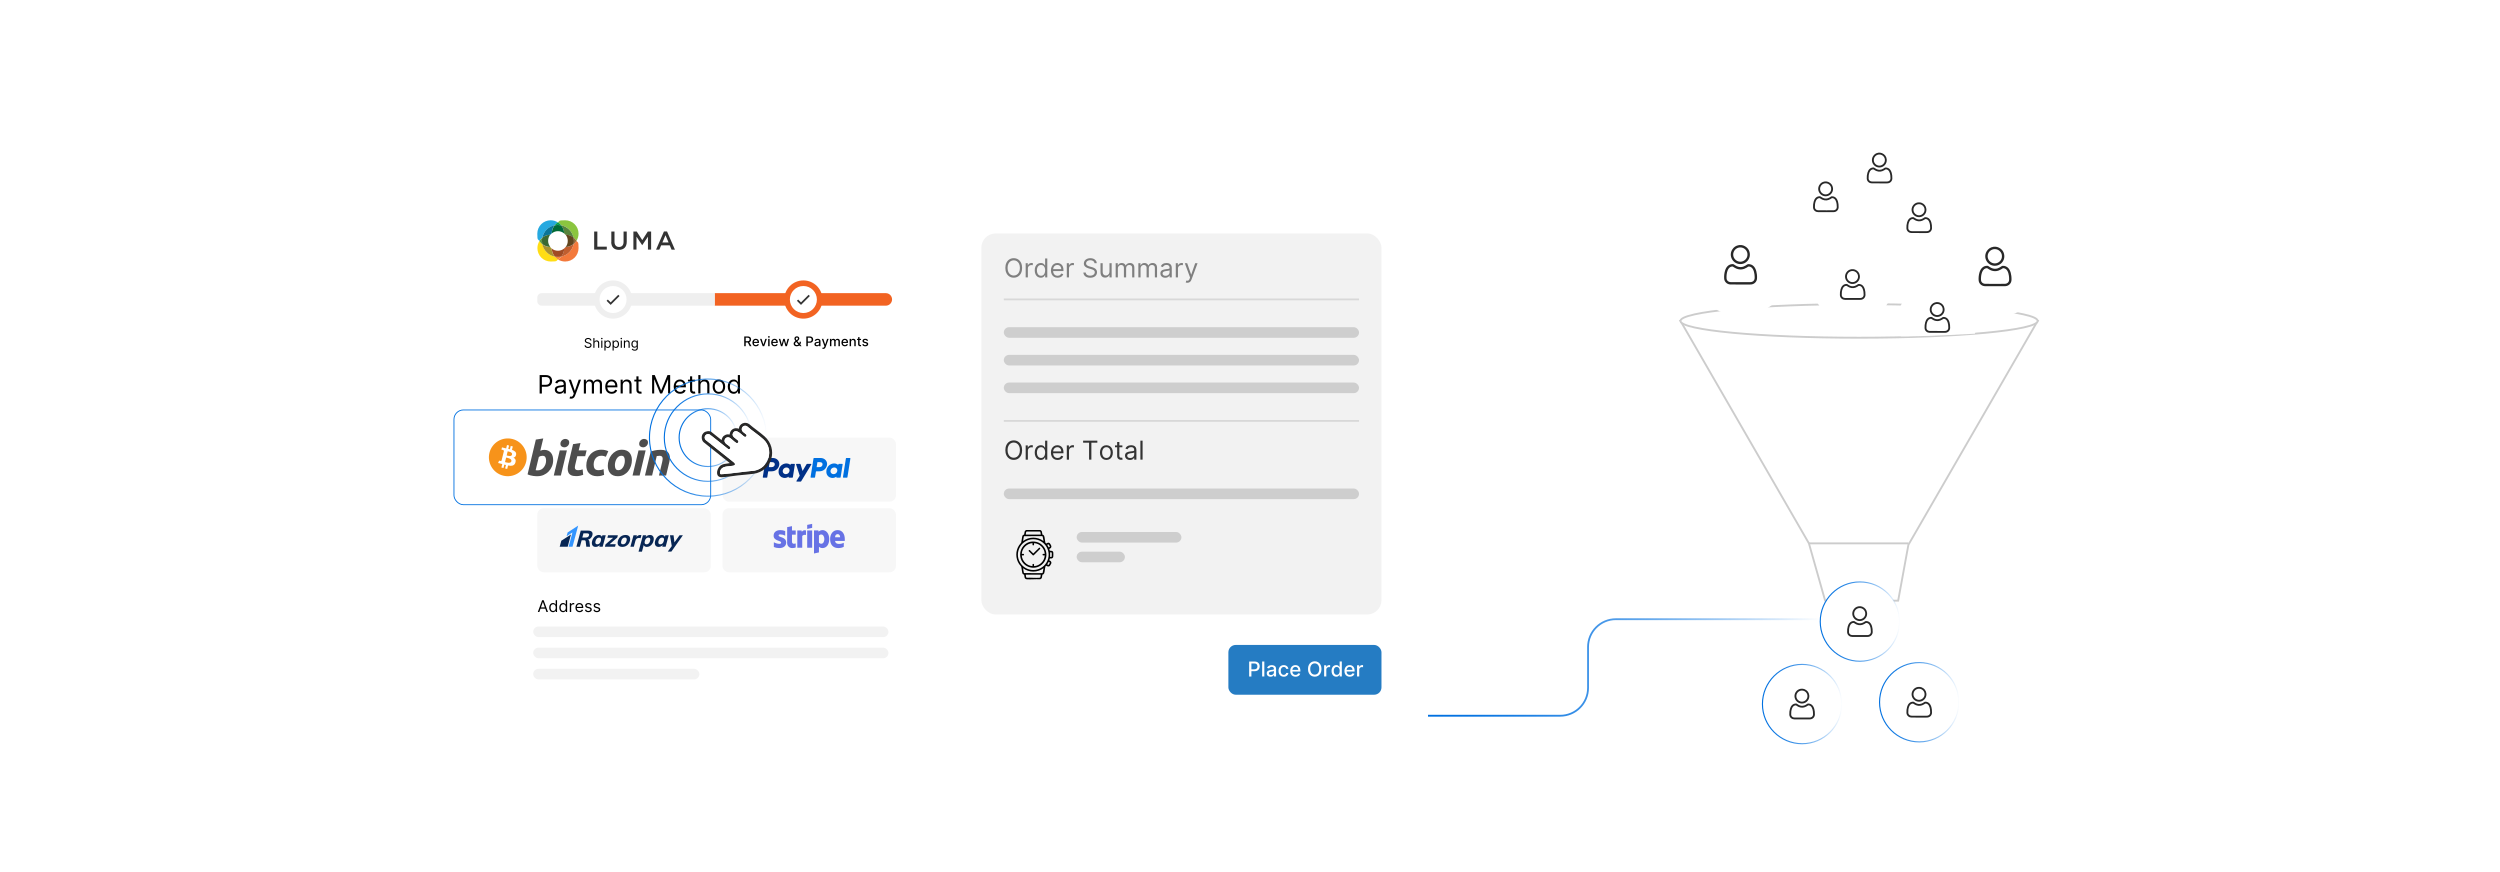 <?xml version="1.0" encoding="UTF-8"?><svg id="a" xmlns="http://www.w3.org/2000/svg" xmlns:xlink="http://www.w3.org/1999/xlink" viewBox="0 0 860 300"><defs><filter id="b" x="575.79" y="68.19" width="45.84" height="45.84" filterUnits="userSpaceOnUse"><feOffset dx="0" dy="0"/><feGaussianBlur result="c" stdDeviation="1.75"/><feFlood flood-color="#8e8e8e" flood-opacity=".3"/><feComposite in2="c" operator="in"/><feComposite in="SourceGraphic"/></filter><filter id="d" x="663.39" y="68.67" width="45.84" height="46.08" filterUnits="userSpaceOnUse"><feOffset dx="0" dy="0"/><feGaussianBlur result="e" stdDeviation="1.75"/><feFlood flood-color="#8e8e8e" flood-opacity=".3"/><feComposite in2="e" operator="in"/><feComposite in="SourceGraphic"/></filter><filter id="f" x="610.317" y="49.917" width="35.52" height="35.52" filterUnits="userSpaceOnUse"><feOffset dx="0" dy="0"/><feGaussianBlur result="g" stdDeviation="1.361"/><feFlood flood-color="#7c7c7c" flood-opacity=".3"/><feComposite in2="g" operator="in"/><feComposite in="SourceGraphic"/></filter><filter id="h" x="619.437" y="79.917" width="35.76" height="35.76" filterUnits="userSpaceOnUse"><feOffset dx="0" dy="0"/><feGaussianBlur result="i" stdDeviation="1.361"/><feFlood flood-color="#7c7c7c" flood-opacity=".3"/><feComposite in2="i" operator="in"/><feComposite in="SourceGraphic"/></filter><filter id="j" x="622.077" y="196.077" width="35.52" height="35.52" filterUnits="userSpaceOnUse"><feOffset dx="0" dy="0"/><feGaussianBlur result="k" stdDeviation="1.361"/><feFlood flood-color="#7c7c7c" flood-opacity=".3"/><feComposite in2="k" operator="in"/><feComposite in="SourceGraphic"/></filter><linearGradient id="l" x1="625.972" y1="213.826" x2="653.641" y2="213.826" gradientUnits="userSpaceOnUse"><stop offset="0" stop-color="#0070e0"/><stop offset=".103" stop-color="#0070e0" stop-opacity=".974"/><stop offset=".238" stop-color="#0070e0" stop-opacity=".901"/><stop offset=".39" stop-color="#0070e0" stop-opacity=".781"/><stop offset=".555" stop-color="#0070e0" stop-opacity=".613"/><stop offset=".731" stop-color="#0070e0" stop-opacity=".397"/><stop offset=".912" stop-color="#0070e0" stop-opacity=".138"/><stop offset="1" stop-color="#0070e0" stop-opacity="0"/></linearGradient><filter id="m" x="621.837" y="195.837" width="36" height="36" filterUnits="userSpaceOnUse"><feOffset dx="0" dy="0"/><feGaussianBlur result="n" stdDeviation="1.361"/><feFlood flood-color="#7c7c7c" flood-opacity=".3"/><feComposite in2="n" operator="in"/><feComposite in="SourceGraphic"/></filter><filter id="o" x="642.477" y="223.677" width="35.52" height="35.76" filterUnits="userSpaceOnUse"><feOffset dx="0" dy="0"/><feGaussianBlur result="p" stdDeviation="1.361"/><feFlood flood-color="#7c7c7c" flood-opacity=".3"/><feComposite in2="p" operator="in"/><feComposite in="SourceGraphic"/></filter><linearGradient id="q" x1="646.374" y1="241.57" x2="674.043" y2="241.57" xlink:href="#l"/><filter id="r" x="642.237" y="223.437" width="36" height="36.24" filterUnits="userSpaceOnUse"><feOffset dx="0" dy="0"/><feGaussianBlur result="s" stdDeviation="1.361"/><feFlood flood-color="#7c7c7c" flood-opacity=".3"/><feComposite in2="s" operator="in"/><feComposite in="SourceGraphic"/></filter><filter id="t" x="602.157" y="224.397" width="35.52" height="35.52" filterUnits="userSpaceOnUse"><feOffset dx="0" dy="0"/><feGaussianBlur result="u" stdDeviation="1.361"/><feFlood flood-color="#7c7c7c" flood-opacity=".3"/><feComposite in2="u" operator="in"/><feComposite in="SourceGraphic"/></filter><linearGradient id="v" x1="606.089" y1="242.197" x2="633.758" y2="242.197" xlink:href="#l"/><filter id="w" x="601.917" y="224.157" width="36" height="36" filterUnits="userSpaceOnUse"><feOffset dx="0" dy="0"/><feGaussianBlur result="x" stdDeviation="1.361"/><feFlood flood-color="#7c7c7c" flood-opacity=".3"/><feComposite in2="x" operator="in"/><feComposite in="SourceGraphic"/></filter><filter id="y" x="648.717" y="92.637" width="35.52" height="27.36" filterUnits="userSpaceOnUse"><feOffset dx="0" dy="0"/><feGaussianBlur result="z" stdDeviation="1.361"/><feFlood flood-color="#7c7c7c" flood-opacity=".3"/><feComposite in2="z" operator="in"/><feComposite in="SourceGraphic"/></filter><filter id="aa" x="642.477" y="57.117" width="35.52" height="35.52" filterUnits="userSpaceOnUse"><feOffset dx="0" dy="0"/><feGaussianBlur result="ab" stdDeviation="1.361"/><feFlood flood-color="#7c7c7c" flood-opacity=".3"/><feComposite in2="ab" operator="in"/><feComposite in="SourceGraphic"/></filter><filter id="ac" x="628.797" y="40.077" width="35.52" height="35.52" filterUnits="userSpaceOnUse"><feOffset dx="0" dy="0"/><feGaussianBlur result="ad" stdDeviation="1.361"/><feFlood flood-color="#7c7c7c" flood-opacity=".3"/><feComposite in2="ad" operator="in"/><feComposite in="SourceGraphic"/></filter><linearGradient id="ae" x1="491.233" y1="229.608" x2="626.191" y2="229.608" xlink:href="#l"/><filter id="af" x="155.448" y="47.688" width="351.36" height="222.48" filterUnits="userSpaceOnUse"><feOffset dx="0" dy="0"/><feGaussianBlur result="ag" stdDeviation="5.544"/><feFlood flood-color="#919191" flood-opacity=".3"/><feComposite in2="ag" operator="in"/><feComposite in="SourceGraphic"/></filter><filter id="ah" x="415.935" y="215.295" width="66" height="30.24" filterUnits="userSpaceOnUse"><feOffset dx="0" dy="0"/><feGaussianBlur result="ai" stdDeviation="2.155"/><feFlood flood-color="#727272" flood-opacity=".3"/><feComposite in2="ai" operator="in"/><feComposite in="SourceGraphic"/></filter><filter id="aj" x="146.787" y="131.427" width="107.28" height="51.84" filterUnits="userSpaceOnUse"><feOffset dx="0" dy="0"/><feGaussianBlur result="ak" stdDeviation="3.071"/><feFlood flood-color="#8e8e8e" flood-opacity=".3"/><feComposite in2="ak" operator="in"/><feComposite in="SourceGraphic"/></filter><linearGradient id="av" x1="228.331" y1="150.54" x2="258.8" y2="150.54" xlink:href="#l"/><linearGradient id="aw" x1="223.228" y1="150.54" x2="263.903" y2="150.54" xlink:href="#l"/><linearGradient id="ax" x1="233.43" y1="150.54" x2="253.701" y2="150.54" xlink:href="#l"/></defs><polygon points="627.85 206.635 652.967 206.635 656.49 187.411 700.954 110.397 578.087 110.397 622.265 186.916 627.85 206.635" fill="#fff" stroke="#ccc" stroke-miterlimit="10" stroke-width=".652"/><ellipse cx="639.52" cy="110.397" rx="61.434" ry="5.781" fill="#fff" stroke="#ccc" stroke-miterlimit="10" stroke-width=".652"/><line x1="622.265" y1="186.916" x2="656.49" y2="186.916" fill="#fff" stroke="#ccc" stroke-miterlimit="10" stroke-width=".652"/><circle cx="598.759" cy="91.089" r="17.541" fill="#fff" filter="url(#b)"/><path d="M599.064,84.306c.255.051.514.084.755.186,1.211.511,1.952,1.397,2.111,2.717.167,1.386-.569,2.708-1.821,3.317-1.267.617-2.797.347-3.778-.666-1.06-1.095-1.254-2.716-.446-4.008.528-.846,1.294-1.37,2.294-1.524.03-.005.06-.014.089-.021.265,0,.529,0,.794,0ZM601.126,87.57c.051-1.219-.996-2.457-2.45-2.458-1.345-.001-2.457,1.093-2.458,2.459-.002,1.417,1.201,2.457,2.459,2.46,1.313.002,2.497-1.139,2.449-2.461Z" fill="#282828"/><path d="M598.761,97.87c-1.143,0-2.285.007-3.428-.003-.534-.005-1.022-.173-1.442-.516-.503-.41-.753-.953-.786-1.588-.045-.877.043-1.745.29-2.59.179-.612.444-1.183.908-1.636.496-.485,1.105-.693,1.79-.696.161-.001.296.081.428.162.181.11.356.229.535.342.562.354,1.169.558,1.839.525.548-.027,1.053-.204,1.518-.492.158-.097.319-.191.466-.303.313-.238.655-.267,1.028-.199.838.152,1.432.627,1.837,1.358.37.668.529,1.397.624,2.145.056.439.061.878.053,1.319-.02,1.113-.853,2.026-1.957,2.147-.172.019-.343.025-.514.025-1.063 0-2.126 0-3.189 0v-.002ZM598.767,97.058c1.059,0,2.118.002,3.176-.002.269-.001.537-.023.792-.124.55-.218.874-.7.87-1.342-.003-.422-.011-.846-.075-1.266-.087-.578-.21-1.145-.493-1.665-.288-.529-.697-.891-1.315-.977-.141-.02-.268-.008-.389.079-.151.107-.308.206-.466.303-1.12.684-2.291.837-3.53.351-.416-.163-.777-.414-1.149-.651-.096-.061-.191-.104-.309-.091-.323.035-.622.133-.876.339-.323.263-.534.61-.682.992-.346.891-.433,1.821-.388,2.767.026.551.381.997.9,1.178.25.087.509.106.769.107,1.054.004,2.109.002,3.163.002Z" fill="#282828"/><circle cx="686.296" cy="91.671" r="17.541" fill="#fff" filter="url(#d)"/><path d="M686.601,84.888c.255.051.514.084.755.186,1.211.511,1.952,1.397,2.111,2.717.167,1.386-.569,2.708-1.821,3.317-1.267.617-2.797.347-3.778-.666-1.06-1.095-1.254-2.716-.446-4.008.528-.846,1.294-1.37,2.294-1.524.03-.005.06-.014.089-.021.265,0,.529,0,.794,0ZM688.663,88.152c.051-1.219-.996-2.457-2.45-2.458-1.345-.001-2.457,1.093-2.458,2.459-.002,1.417,1.201,2.457,2.459,2.46,1.313.002,2.497-1.139,2.449-2.461Z" fill="#282828"/><path d="M686.298,98.451c-1.143,0-2.285.007-3.428-.003-.534-.005-1.022-.173-1.442-.516-.503-.41-.753-.953-.786-1.588-.045-.877.043-1.745.29-2.59.179-.612.444-1.183.908-1.636.496-.485,1.105-.693,1.79-.696.161-.001.296.081.428.162.181.11.356.229.535.342.562.354,1.169.558,1.839.525.548-.027,1.053-.204,1.518-.492.158-.097.319-.191.466-.303.313-.238.655-.267,1.028-.199.838.152,1.432.627,1.837,1.358.37.668.529,1.397.624,2.145.056.439.061.878.053,1.319-.02,1.113-.853,2.026-1.957,2.147-.172.019-.343.025-.514.025-1.063 0-2.126 0-3.189 0v-.002ZM686.304,97.64c1.059,0,2.118.002,3.176-.002.269-.001.537-.023.792-.124.55-.218.874-.7.87-1.342-.003-.422-.011-.846-.075-1.266-.087-.578-.21-1.145-.493-1.665-.288-.529-.697-.891-1.315-.977-.141-.02-.268-.008-.389.079-.151.107-.308.206-.466.303-1.12.684-2.291.837-3.53.351-.416-.163-.777-.414-1.149-.651-.096-.061-.191-.104-.309-.091-.323.035-.622.133-.876.339-.323.263-.534.61-.682.992-.346.891-.433,1.821-.388,2.767.026.551.381.997.9,1.178.25.087.509.106.769.107,1.054.004,2.109.002,3.163.002Z" fill="#282828"/><circle cx="628.085" cy="67.702" r="13.642" fill="#fff" filter="url(#f)"/><path d="M628.322,62.426c.198.04.4.065.588.144.942.398,1.518,1.086,1.642,2.113.13,1.078-.443,2.106-1.416,2.58-.985.48-2.175.27-2.939-.518-.824-.851-.975-2.112-.347-3.118.411-.658,1.007-1.065,1.784-1.185.023-.004.046-.011.07-.016.206,0,.412,0,.618,0ZM629.926,64.965c.04-.948-.775-1.911-1.905-1.912-1.046-.001-1.911.85-1.912,1.913-.002,1.102.934,1.911,1.912,1.913,1.021.002,1.942-.886,1.905-1.914Z" fill="#282828"/><path d="M628.086,72.975c-.889,0-1.777.006-2.666-.003-.416-.004-.795-.135-1.122-.401-.391-.319-.586-.742-.611-1.235-.035-.682.033-1.357.226-2.015.139-.476.345-.92.706-1.273.386-.377.859-.539,1.392-.541.125-.001.231.063.333.126.141.086.277.178.416.266.437.275.909.434,1.431.408.426-.021.819-.159,1.181-.382.123-.076.248-.148.362-.235.243-.185.509-.207.8-.155.652.118,1.113.487,1.429,1.056.288.519.411,1.086.485,1.668.043.341.048.683.042,1.026-.015.866-.663,1.576-1.522,1.67-.134.015-.267.019-.4.019-.827 0-1.654 0-2.481 0v-.001ZM628.092,72.344c.823,0,1.647.002,2.47-.001.209-.001.418-.018.616-.097.428-.169.679-.544.676-1.044-.002-.329-.009-.658-.058-.985-.068-.449-.164-.89-.384-1.295-.224-.412-.542-.693-1.023-.76-.11-.015-.208-.006-.302.061-.117.084-.239.161-.362.235-.871.532-1.782.651-2.746.273-.323-.127-.605-.322-.893-.506-.075-.048-.148-.081-.24-.071-.251.028-.484.104-.681.264-.251.204-.415.474-.53.771-.269.693-.337,1.417-.302,2.152.021.428.296.775.7.916.194.068.396.082.598.083.82.003,1.64.001,2.46.001Z" fill="#282828"/><circle cx="637.321" cy="97.874" r="13.642" fill="#fff" filter="url(#h)"/><path d="M637.558,92.598c.198.04.4.065.588.144.942.398,1.518,1.086,1.642,2.113.13,1.078-.443,2.106-1.416,2.58-.985.48-2.175.27-2.939-.518-.824-.851-.975-2.112-.347-3.118.411-.658,1.007-1.065,1.784-1.185.023-.004.046-.011.07-.016.206,0,.412,0,.618,0ZM639.162,95.137c.04-.948-.775-1.911-1.905-1.912-1.046-.001-1.911.85-1.912,1.913-.002,1.102.934,1.911,1.912,1.913,1.021.002,1.942-.886,1.905-1.914Z" fill="#282828"/><path d="M637.322,103.148c-.889,0-1.777.006-2.666-.003-.416-.004-.795-.135-1.122-.401-.391-.319-.586-.742-.611-1.235-.035-.682.033-1.357.226-2.015.139-.476.345-.92.706-1.273.386-.377.859-.539,1.392-.541.125-.001.231.063.333.126.141.086.277.178.416.266.437.275.909.434,1.431.408.426-.021.819-.159,1.181-.382.123-.076.248-.148.362-.235.243-.185.509-.207.8-.155.652.118,1.113.487,1.429,1.056.288.519.411,1.086.485,1.668.043.341.048.683.042,1.026-.015.866-.663,1.576-1.522,1.67-.134.015-.267.019-.4.019-.827 0-1.654 0-2.481 0v-.001ZM637.328,102.517c.823,0,1.647.002,2.47-.001.209-.001.418-.018.616-.097.428-.169.679-.544.676-1.044-.002-.329-.009-.658-.058-.985-.068-.449-.164-.89-.384-1.295-.224-.412-.542-.693-1.023-.76-.11-.015-.208-.006-.302.061-.117.084-.239.161-.362.235-.871.532-1.782.651-2.746.273-.323-.127-.605-.322-.893-.506-.075-.048-.148-.081-.24-.071-.251.028-.484.104-.681.264-.251.204-.415.474-.53.771-.269.693-.337,1.417-.302,2.152.021.428.296.775.7.916.194.068.396.082.598.083.82.003,1.64.001,2.46.001Z" fill="#282828"/><circle cx="639.807" cy="213.826" r="13.642" fill="#fff" filter="url(#j)"/><circle cx="639.807" cy="213.826" r="13.642" fill="none" filter="url(#m)" stroke="url(#l)" stroke-miterlimit="10" stroke-width=".384"/><path d="M640.044,208.55c.198.04.4.065.588.144.942.398,1.518,1.086,1.642,2.113.13,1.078-.443,2.106-1.416,2.58-.985.48-2.175.27-2.939-.518-.824-.851-.975-2.112-.347-3.118.411-.658,1.007-1.065,1.784-1.185.023-.004.046-.011.07-.016.206,0,.412,0,.618,0ZM641.647,211.089c.04-.948-.775-1.911-1.905-1.912-1.046-.001-1.911.85-1.912,1.913-.002,1.102.934,1.911,1.912,1.913,1.021.002,1.942-.886,1.905-1.914Z" fill="#282828"/><path d="M639.808,219.1c-.889,0-1.777.006-2.666-.003-.416-.004-.795-.135-1.122-.401-.391-.319-.586-.742-.611-1.235-.035-.682.033-1.357.226-2.015.139-.476.345-.92.706-1.273.386-.377.859-.539,1.392-.541.125-.001.231.063.333.126.141.086.277.178.416.266.437.275.909.434,1.431.408.426-.021.819-.159,1.181-.382.123-.076.248-.148.362-.235.243-.185.509-.207.8-.155.652.118,1.113.487,1.429,1.056.288.519.411,1.086.485,1.668.043.341.048.683.042,1.026-.015.866-.663,1.576-1.522,1.67-.134.015-.267.019-.4.019-.827 0-1.654 0-2.481 0v-.001ZM639.813,218.469c.823,0,1.647.002,2.47-.001.209-.001.418-.018.616-.097.428-.169.679-.544.676-1.044-.002-.329-.009-.658-.058-.985-.068-.449-.164-.89-.384-1.295-.224-.412-.542-.693-1.023-.76-.11-.015-.208-.006-.302.061-.117.084-.239.161-.362.235-.871.532-1.782.651-2.746.273-.323-.127-.605-.322-.893-.506-.075-.048-.148-.081-.24-.071-.251.028-.484.104-.681.264-.251.204-.415.474-.53.771-.269.693-.337,1.417-.302,2.152.021.428.296.775.7.916.194.068.396.082.598.083.82.003,1.64.001,2.46.001Z" fill="#282828"/><circle cx="660.209" cy="241.57" r="13.642" fill="#fff" filter="url(#o)"/><circle cx="660.209" cy="241.57" r="13.642" fill="none" filter="url(#r)" stroke="url(#q)" stroke-miterlimit="10" stroke-width=".384"/><path d="M660.446,236.295c.198.04.4.065.588.144.942.398,1.518,1.086,1.642,2.113.13,1.078-.443,2.106-1.416,2.58-.985.48-2.175.27-2.939-.518-.824-.851-.975-2.112-.347-3.118.411-.658,1.007-1.065,1.784-1.185.023-.004.046-.011.07-.016.206,0,.412,0,.618,0ZM662.049,238.833c.04-.948-.775-1.911-1.905-1.912-1.046-.001-1.911.85-1.912,1.913-.002,1.102.934,1.911,1.912,1.913,1.021.002,1.942-.886,1.905-1.914Z" fill="#282828"/><path d="M660.21,246.844c-.889,0-1.777.006-2.666-.003-.416-.004-.795-.135-1.122-.401-.391-.319-.586-.742-.611-1.235-.035-.682.033-1.357.226-2.015.139-.476.345-.92.706-1.273.386-.377.859-.539,1.392-.541.125-.001.231.063.333.126.141.086.277.178.416.266.437.275.909.434,1.431.408.426-.021.819-.159,1.181-.382.123-.076.248-.148.362-.235.243-.185.509-.207.8-.155.652.118,1.113.487,1.429,1.056.288.519.411,1.086.485,1.668.043.341.048.683.042,1.026-.015.866-.663,1.576-1.522,1.67-.134.015-.267.019-.4.019-.827 0-1.654 0-2.481 0v-.001ZM660.215,246.213c.823,0,1.647.002,2.47-.001.209-.001.418-.018.616-.097.428-.169.679-.544.676-1.044-.002-.329-.009-.658-.058-.985-.068-.449-.164-.89-.384-1.295-.224-.412-.542-.693-1.023-.76-.11-.015-.208-.006-.302.061-.117.084-.239.161-.362.235-.871.532-1.782.651-2.746.273-.323-.127-.605-.322-.893-.506-.075-.048-.148-.081-.24-.071-.251.028-.484.104-.681.264-.251.204-.415.474-.53.771-.269.693-.337,1.417-.302,2.152.021.428.296.775.7.916.194.068.396.082.598.083.82.003,1.64.001,2.46.001Z" fill="#282828"/><circle cx="619.923" cy="242.197" r="13.642" fill="#fff" filter="url(#t)"/><circle cx="619.923" cy="242.197" r="13.642" fill="none" filter="url(#w)" stroke="url(#v)" stroke-miterlimit="10" stroke-width=".384"/><path d="M620.16,236.921c.198.04.4.065.588.144.942.398,1.518,1.086,1.642,2.113.13,1.078-.443,2.106-1.416,2.58-.985.48-2.175.27-2.939-.518-.824-.851-.975-2.112-.347-3.118.411-.658,1.007-1.065,1.784-1.185.023-.004.046-.011.07-.016.206,0,.412,0,.618,0ZM621.764,239.46c.04-.948-.775-1.911-1.905-1.912-1.046-.001-1.911.85-1.912,1.913-.002,1.102.934,1.911,1.912,1.913,1.021.002,1.942-.886,1.905-1.914Z" fill="#282828"/><path d="M619.924,247.471c-.889,0-1.777.006-2.666-.003-.416-.004-.795-.135-1.122-.401-.391-.319-.586-.742-.611-1.235-.035-.682.033-1.357.226-2.015.139-.476.345-.92.706-1.273.386-.377.859-.539,1.392-.541.125-.001.231.063.333.126.141.086.277.178.416.266.437.275.909.434,1.431.408.426-.021.819-.159,1.181-.382.123-.076.248-.148.362-.235.243-.185.509-.207.8-.155.652.118,1.113.487,1.429,1.056.288.519.411,1.086.485,1.668.043.341.048.683.042,1.026-.015.866-.663,1.576-1.522,1.67-.134.015-.267.019-.4.019-.827 0-1.654 0-2.481 0v-.001ZM619.93,246.84c.823,0,1.647.002,2.47-.001.209-.001.418-.018.616-.097.428-.169.679-.544.676-1.044-.002-.329-.009-.658-.058-.985-.068-.449-.164-.89-.384-1.295-.224-.412-.542-.693-1.023-.76-.11-.015-.208-.006-.302.061-.117.084-.239.161-.362.235-.871.532-1.782.651-2.746.273-.323-.127-.605-.322-.893-.506-.075-.048-.148-.081-.24-.071-.251.028-.484.104-.681.264-.251.204-.415.474-.53.771-.269.693-.337,1.417-.302,2.152.021.428.296.775.7.916.194.068.396.082.598.083.82.003,1.64.001,2.46.001Z" fill="#282828"/><path d="M680.09,110.397c0,1.54-.255,3.02-.726,4.401,0,0-19.978,1.091-25.487.909-.69-1.632-1.072-3.427-1.072-5.31,0-7.535,6.108-13.642,13.642-13.642s13.642,6.108,13.642,13.642Z" fill="#fff" filter="url(#y)"/><path d="M666.685,103.936c.198.04.4.065.588.144.942.398,1.518,1.086,1.642,2.113.13,1.078-.443,2.106-1.416,2.58-.985.48-2.175.27-2.939-.518-.824-.851-.975-2.112-.347-3.118.411-.658,1.007-1.065,1.784-1.185.023-.004.046-.011.07-.016.206,0,.412,0,.618,0ZM668.289,106.475c.04-.948-.775-1.911-1.905-1.912-1.046-.001-1.911.85-1.912,1.913-.002,1.102.934,1.911,1.912,1.913,1.021.002,1.942-.886,1.905-1.914Z" fill="#282828"/><path d="M666.449,114.485c-.889,0-1.777.006-2.666-.003-.416-.004-.795-.135-1.122-.401-.391-.319-.586-.742-.611-1.235-.035-.682.033-1.357.226-2.015.139-.476.345-.92.706-1.273.386-.377.859-.539,1.392-.541.125-.001.231.063.333.126.141.086.277.178.416.266.437.275.909.434,1.431.408.426-.021.819-.159,1.181-.382.123-.076.248-.148.362-.235.243-.185.509-.207.8-.155.652.118,1.113.487,1.429,1.056.288.519.411,1.086.485,1.668.043.341.048.683.042,1.026-.015.866-.663,1.576-1.522,1.67-.134.015-.267.019-.4.019-.827 0-1.654 0-2.481 0v-.001ZM666.454,113.854c.823,0,1.647.002,2.47-.001.209-.001.418-.018.616-.097.428-.169.679-.544.676-1.044-.002-.329-.009-.658-.058-.985-.068-.449-.164-.89-.384-1.295-.224-.412-.542-.693-1.023-.76-.11-.015-.208-.006-.302.061-.117.084-.239.161-.362.235-.871.532-1.782.651-2.746.273-.323-.127-.605-.322-.893-.506-.075-.048-.148-.081-.24-.071-.251.028-.484.104-.681.264-.251.204-.415.474-.53.771-.269.693-.337,1.417-.302,2.152.021.428.296.775.7.916.194.068.396.082.598.083.82.003,1.64.001,2.46.001Z" fill="#282828"/><circle cx="660.204" cy="74.89" r="13.642" fill="#fff" filter="url(#aa)"/><path d="M660.441,69.614c.198.04.4.065.588.144.942.398,1.518,1.086,1.642,2.113.13,1.078-.443,2.106-1.416,2.58-.985.48-2.175.27-2.939-.518-.824-.851-.975-2.112-.347-3.118.411-.658,1.007-1.065,1.784-1.185.023-.004.046-.011.07-.016.206,0,.412,0,.618,0ZM662.045,72.153c.04-.948-.775-1.911-1.905-1.912-1.046-.001-1.911.85-1.912,1.913-.002,1.102.934,1.911,1.912,1.913,1.021.002,1.942-.886,1.905-1.914Z" fill="#282828"/><path d="M660.205,80.163c-.889,0-1.777.006-2.666-.003-.416-.004-.795-.135-1.122-.401-.391-.319-.586-.742-.611-1.235-.035-.682.033-1.357.226-2.015.139-.476.345-.92.706-1.273.386-.377.859-.539,1.392-.541.125-.001.231.063.333.126.141.086.277.178.416.266.437.275.909.434,1.431.408.426-.021.819-.159,1.181-.382.123-.076.248-.148.362-.235.243-.185.509-.207.8-.155.652.118,1.113.487,1.429,1.056.288.519.411,1.086.485,1.668.043.341.048.683.042,1.026-.015.866-.663,1.576-1.522,1.67-.134.015-.267.019-.4.019-.827 0-1.654 0-2.481 0v-.001ZM660.211,79.532c.823,0,1.647.002,2.47-.001.209-.001.418-.018.616-.097.428-.169.679-.544.676-1.044-.002-.329-.009-.658-.058-.985-.068-.449-.164-.89-.384-1.295-.224-.412-.542-.693-1.023-.76-.11-.015-.208-.006-.302.061-.117.084-.239.161-.362.235-.871.532-1.782.651-2.746.273-.323-.127-.605-.322-.893-.506-.075-.048-.148-.081-.24-.071-.251.028-.484.104-.681.264-.251.204-.415.474-.53.771-.269.693-.337,1.417-.302,2.152.021.428.296.775.7.916.194.068.396.082.598.083.82.003,1.64.001,2.46.001Z" fill="#282828"/><circle cx="646.562" cy="57.803" r="13.642" fill="#fff" filter="url(#ac)"/><path d="M646.799,52.527c.198.04.4.065.588.144.942.398,1.518,1.086,1.642,2.113.13,1.078-.443,2.106-1.416,2.58-.985.48-2.175.27-2.939-.518-.824-.851-.975-2.112-.347-3.118.411-.658,1.007-1.065,1.784-1.185.023-.004.046-.011.07-.016.206,0,.412,0,.618,0ZM648.402,55.066c.04-.948-.775-1.911-1.905-1.912-1.046-.001-1.911.85-1.912,1.913-.002,1.102.934,1.911,1.912,1.913,1.021.002,1.942-.886,1.905-1.914Z" fill="#282828"/><path d="M646.563,63.077c-.889,0-1.777.006-2.666-.003-.416-.004-.795-.135-1.122-.401-.391-.319-.586-.742-.611-1.235-.035-.682.033-1.357.226-2.015.139-.476.345-.92.706-1.273.386-.377.859-.539,1.392-.541.125-.001.231.063.333.126.141.086.277.178.416.266.437.275.909.434,1.431.408.426-.021.819-.159,1.181-.382.123-.076.248-.148.362-.235.243-.185.509-.207.8-.155.652.118,1.113.487,1.429,1.056.288.519.411,1.086.485,1.668.043.341.048.683.042,1.026-.015.866-.663,1.576-1.522,1.67-.134.015-.267.019-.4.019-.827 0-1.654 0-2.481 0v-.001ZM646.568,62.446c.823,0,1.647.002,2.47-.001.209-.001.418-.018.616-.097.428-.169.679-.544.676-1.044-.002-.329-.009-.658-.058-.985-.068-.449-.164-.89-.384-1.295-.224-.412-.542-.693-1.023-.76-.11-.015-.208-.006-.302.061-.117.084-.239.161-.362.235-.871.532-1.782.651-2.746.273-.323-.127-.605-.322-.893-.506-.075-.048-.148-.081-.24-.071-.251.028-.484.104-.681.264-.251.204-.415.474-.53.771-.269.693-.337,1.417-.302,2.152.021.428.296.775.7.916.194.068.396.082.598.083.82.003,1.64.001,2.46.001Z" fill="#282828"/><path d="M491.233,246.213h45.486c5.285,0,9.57-4.285,9.57-9.57v-14.07c0-5.285,4.285-9.57,9.57-9.57h70.331" fill="none" stroke="url(#ae)" stroke-miterlimit="10" stroke-width=".625"/><rect x="172.258" y="64.377" width="317.622" height="188.874" rx="6.584" ry="6.584" transform="translate(662.138 317.629) rotate(180)" fill="#fff" filter="url(#af)"/><rect x="422.56" y="221.859" width="52.668" height="17.13" rx="2.536" ry="2.536" fill="#257cc3" filter="url(#ah)"/><path d="M429.706,232.713v-5.157h1.838c.401,0,.733.073.997.22.264.145.461.345.592.598s.196.537.196.853c0,.317-.065.603-.197.855-.132.253-.33.453-.595.6s-.597.221-.996.221h-1.264v-.66h1.193c.254,0,.459-.044.617-.132.157-.089.273-.209.348-.361.073-.153.11-.327.11-.521,0-.195-.037-.368-.11-.519-.074-.151-.19-.27-.349-.355-.159-.086-.368-.128-.626-.128h-.977v4.489h-.778Z" fill="#fff"/><path d="M434.931,227.556v5.157h-.753v-5.157h.753Z" fill="#fff"/><path d="M437.068,232.799c-.245,0-.467-.046-.665-.138-.197-.091-.354-.225-.469-.398-.115-.175-.173-.389-.173-.643,0-.218.042-.398.126-.539.084-.141.197-.252.34-.335.143-.082.302-.144.478-.185.176-.042.355-.074.539-.096.231-.027.419-.05.564-.067s.25-.046.315-.087c.065-.04.098-.105.098-.196v-.018c0-.22-.061-.391-.185-.511-.124-.121-.308-.182-.551-.182-.253,0-.452.056-.598.167-.145.112-.246.236-.301.372l-.708-.161c.084-.235.207-.426.369-.57.162-.145.349-.251.56-.317.211-.066.434-.1.667-.1.154,0,.318.018.492.054s.337.102.488.198c.152.096.277.231.374.409.098.177.146.406.146.689v2.568h-.735v-.528h-.03c-.049.097-.122.192-.219.287-.098.094-.223.172-.376.234-.152.061-.336.093-.549.093ZM437.232,232.194c.208,0,.387-.041.535-.123.148-.083.262-.19.34-.324.078-.133.117-.276.117-.429v-.499c-.027.027-.079.052-.155.074s-.163.042-.261.059c-.097.016-.192.029-.284.042-.093.013-.17.023-.231.032-.146.019-.279.049-.399.093s-.216.106-.287.188-.107.19-.107.323c0,.186.069.327.207.422.138.096.312.143.526.143Z" fill="#fff"/><path d="M441.608,232.791c-.374,0-.696-.085-.965-.256-.27-.17-.477-.405-.621-.706s-.217-.644-.217-1.032c0-.393.074-.74.222-1.041.147-.302.355-.537.625-.707.269-.169.585-.254.949-.254.293,0,.556.054.785.162.231.108.416.26.558.455.143.194.227.422.254.682h-.733c-.04-.181-.132-.337-.275-.468s-.336-.196-.575-.196c-.21,0-.394.055-.551.165-.157.109-.279.266-.366.468s-.131.441-.131.717c0,.282.043.525.128.731.086.204.207.363.364.476s.342.169.556.169c.143,0,.272-.026.389-.079.116-.054.215-.129.295-.229.079-.099.135-.218.167-.357h.733c-.027.25-.108.474-.245.67-.136.196-.317.351-.545.463-.228.113-.494.169-.8.169Z" fill="#fff"/><path d="M445.673,232.791c-.381,0-.709-.082-.983-.245-.274-.164-.486-.395-.635-.692s-.223-.647-.223-1.049c0-.397.074-.746.223-1.048s.357-.538.625-.708c.268-.169.581-.254.94-.254.218,0,.43.036.635.108.204.072.389.185.551.34.163.154.292.354.386.601s.141.544.141.895v.267h-3.074v-.565h2.337c0-.197-.04-.374-.121-.527-.08-.153-.193-.274-.339-.364-.144-.089-.315-.133-.51-.133-.211,0-.396.052-.553.154-.157.103-.277.238-.362.403s-.127.345-.127.538v.44c0,.259.045.478.137.659.092.182.22.319.384.415.165.095.357.142.577.142.143,0,.273-.021.391-.061.117-.041.219-.102.305-.185.085-.083.15-.185.196-.305l.712.128c-.057.21-.158.394-.306.55-.146.157-.331.279-.552.365-.221.087-.472.13-.754.13Z" fill="#fff"/><path d="M454.59,230.135c0,.551-.101,1.023-.302,1.419s-.477.699-.827.911c-.351.213-.748.318-1.192.318-.446,0-.845-.105-1.195-.318-.35-.212-.626-.517-.827-.912-.201-.397-.302-.869-.302-1.418,0-.551.101-1.023.302-1.419s.477-.699.827-.912c.351-.212.749-.318,1.195-.318.444,0,.842.106,1.192.318.35.213.626.517.827.912s.302.868.302,1.419ZM453.819,230.135c0-.42-.067-.773-.202-1.062-.136-.288-.32-.506-.555-.655-.233-.148-.499-.223-.794-.223-.297,0-.562.074-.796.223-.233.149-.418.367-.553.655s-.203.642-.203,1.062.068.773.203,1.062c.135.287.319.506.553.654s.499.223.796.223c.295,0,.56-.074.794-.223.234-.148.419-.367.555-.654.135-.288.202-.642.202-1.062Z" fill="#fff"/><path d="M455.497,232.713v-3.868h.728v.615h.04c.07-.208.195-.373.374-.492.179-.12.382-.181.608-.181.047,0,.102.002.167.005.065.004.115.008.152.013v.721c-.03-.009-.084-.019-.161-.029s-.154-.017-.231-.017c-.178,0-.336.038-.475.112-.139.075-.248.178-.329.31-.08.132-.12.282-.12.45v2.361h-.753Z" fill="#fff"/><path d="M459.67,232.789c-.312,0-.591-.08-.836-.241-.244-.16-.435-.389-.573-.688-.139-.298-.208-.655-.208-1.073s.07-.776.21-1.073c.141-.297.333-.524.578-.683.245-.157.522-.236.833-.236.24,0,.434.04.582.119.146.08.26.173.342.278.082.106.144.199.19.28h.045v-1.917h.754v5.157h-.736v-.602h-.062c-.045.082-.109.176-.195.282-.084.105-.201.198-.348.276-.148.079-.34.119-.574.119ZM459.836,232.147c.217,0,.4-.058.551-.173.148-.114.264-.274.342-.479s.117-.443.117-.715c0-.269-.039-.504-.115-.705-.078-.201-.191-.358-.342-.471-.148-.113-.334-.169-.553-.169-.227,0-.416.059-.566.176-.151.118-.266.278-.342.481s-.114.433-.114.688c0,.259.038.491.116.697.076.207.191.37.344.49.151.12.339.18.562.18Z" fill="#fff"/><path d="M464.325,232.791c-.381,0-.709-.082-.983-.245-.274-.164-.485-.395-.634-.692-.149-.298-.224-.647-.224-1.049,0-.397.074-.746.224-1.048.148-.302.356-.538.624-.708.268-.169.581-.254.94-.254.219,0,.43.036.635.108s.389.185.552.34c.162.154.291.354.385.601.095.246.142.544.142.895v.267h-3.075v-.565h2.337c0-.197-.04-.374-.121-.527-.08-.153-.193-.274-.338-.364-.145-.089-.315-.133-.511-.133-.211,0-.396.052-.553.154-.156.103-.277.238-.362.403s-.127.345-.127.538v.44c0,.259.046.478.137.659.092.182.22.319.385.415.164.095.356.142.576.142.143,0,.273-.021.391-.061.117-.041.219-.102.305-.185.085-.083.151-.185.196-.305l.713.128c-.058.21-.159.394-.307.55-.146.157-.33.279-.551.365-.221.087-.473.13-.755.13Z" fill="#fff"/><path d="M466.823,232.713v-3.868h.729v.615h.04c.07-.208.195-.373.374-.492.179-.12.381-.181.607-.181.048,0,.103.002.168.005.065.004.115.008.152.013v.721c-.03-.009-.084-.019-.161-.029s-.154-.017-.231-.017c-.179,0-.337.038-.475.112-.139.075-.248.178-.329.31-.08.132-.121.282-.121.45v2.361h-.753Z" fill="#fff"/><path d="M186.524,81.808c.431-2.155,2.122-3.846,4.244-4.31.298-.398.696-.729,1.094-.995-.663-.464-1.525-.729-2.42-.729-2.553,0-4.609,2.056-4.609,4.609s.265,1.79.729,2.487c.265-.398.597-.763.962-1.094h0v.033Z" fill="#26a9e0"/><path d="M193.022,77.498c2.155.431,3.846,2.122,4.277,4.277.398.298.729.663.995,1.094.464-.729.729-1.591.729-2.487,0-2.553-2.056-4.609-4.609-4.609s-1.79.265-2.52.729c.431.265.829.597,1.127.995Z" fill="#8bc53f"/><path d="M190.801,77.498c.365-.066.763-.133,1.127-.133s.729.033,1.094.1c-.332-.398-.696-.729-1.127-.995-.431.265-.796.63-1.094.995h0v.033Z" fill="#009e4b"/><path d="M190.867,88.273c-2.155-.431-3.879-2.122-4.31-4.31-.365-.298-.696-.663-.962-1.094-.464.729-.729,1.591-.729,2.487,0,2.553,2.056,4.609,4.609,4.609s1.79-.265,2.52-.729c-.431-.265-.796-.597-1.127-.995h0v.033Z" fill="#ffdd15"/><path d="M186.524,83.963c-.066-.365-.1-.729-.1-1.094s.033-.729.1-1.061c-.365.298-.696.663-.962,1.094.265.398.597.796.962,1.094v-.033Z" fill="#5d9849"/><path d="M198.294,82.836c-.265.398-.597.763-.962,1.094-.431,2.188-2.122,3.879-4.277,4.343-.298.398-.663.729-1.094.995.696.431,1.558.696,2.453.696,2.553,0,4.609-2.056,4.609-4.609s-.265-1.79-.729-2.487h0v-.033Z" fill="#f3793b"/><path d="M197.332,81.742c.066.365.1.729.1,1.127s-.033.696-.1,1.061c.365-.298.696-.663.962-1.094-.265-.398-.597-.796-.995-1.094h.033Z" fill="#946a38"/><path d="M193.055,88.273c-.365.066-.729.1-1.127.1s-.729-.033-1.094-.1c.332.398.696.729,1.127.995.398-.265.796-.597,1.094-.995h0Z" fill="#f58836"/><path d="M189.806,80.25c0-1.061.398-1.989.995-2.785-2.155.464-3.846,2.155-4.244,4.31.763-.63,1.724-.995,2.752-1.028.166-.199.332-.365.497-.497h0Z" fill="#0a7599"/><path d="M194.514,80.747c1.061,0,2.022.398,2.785,1.028-.431-2.155-2.155-3.846-4.277-4.277.63.763.995,1.724,1.028,2.785.166.133.332.298.464.464Z" fill="#57843c"/><path d="M191.928,79.521c.796,0,1.558.298,2.122.763,0-1.061-.398-2.022-1.028-2.785-.365-.066-.729-.1-1.094-.1s-.763.033-1.127.133c-.597.763-.962,1.724-.995,2.752.597-.464,1.326-.763,2.122-.763Z" fill="#016a37"/><path d="M189.309,84.991c-1.061,0-2.022-.398-2.785-1.028.431,2.155,2.155,3.879,4.31,4.31-.63-.763-1.028-1.724-1.061-2.785-.166-.133-.332-.298-.497-.497h.033Z" fill="#a89332"/><path d="M188.547,82.869c0-.796.265-1.525.729-2.122-1.061.033-1.989.398-2.752,1.028-.066.332-.1.696-.1,1.061s.033.729.1,1.094c.763.63,1.724.995,2.785,1.028-.464-.597-.763-1.326-.763-2.122h0v.033Z" fill="#3a6932"/><path d="M194.05,85.489c0,1.061-.398,2.022-.995,2.785,2.155-.431,3.846-2.155,4.277-4.343-.763.63-1.724.995-2.752,1.028-.166.199-.332.365-.53.53h0Z" fill="#c05e2f"/><path d="M197.332,81.742c-.763-.63-1.724-.995-2.785-1.028.497.597.763,1.326.763,2.155s-.265,1.525-.729,2.089c1.028-.033,1.989-.431,2.752-1.028.066-.332.1-.696.1-1.061s-.033-.763-.1-1.127h0Z" fill="#62461e"/><path d="M191.928,86.251c-.796,0-1.558-.265-2.122-.763.033,1.061.431,2.022,1.061,2.785.365.066.696.1,1.094.1s.763-.033,1.127-.1c.597-.763.995-1.724.995-2.785-.597.464-1.326.763-2.122.763h-.033Z" fill="#a14b24"/><path d="M204.394,79.653h1.094v5.205h3.249v.995h-4.343v-6.2ZM210.296,83.234v-3.581h1.094v3.514c0,1.16.597,1.79,1.558,1.79s1.558-.597,1.558-1.724v-3.581h1.094v3.514c0,1.857-1.061,2.785-2.686,2.785s-2.652-.928-2.652-2.719h.033ZM217.888,79.653h1.16l1.89,2.951,1.89-2.951h1.16v6.2h-1.094v-4.443l-1.956,2.918h-.033l-1.956-2.918v4.443h-1.061v-6.2h0ZM228.431,79.62h1.028l2.719,6.266h-1.16l-.63-1.492h-2.951l-.63,1.492h-1.127l2.719-6.266h.033ZM229.989,83.4l-1.061-2.487-1.061,2.487h2.155-.033Z" fill="#333"/><path d="M245.852,100.842h58.862c1.19,0,2.157.966,2.157,2.157h0c0,1.19-.966,2.157-2.157,2.157h-58.862v-4.314h0Z" fill="#f26322"/><path d="M186.358,100.842h59.494v4.314h-59.494c-.842,0-1.525-.683-1.525-1.525v-1.263c0-.842.683-1.525,1.525-1.525Z" fill="#efefef"/><circle cx="210.888" cy="103.037" r="6.574" fill="#efefef"/><circle cx="210.888" cy="103.037" r="4.649" fill="#fff"/><circle cx="276.362" cy="103.037" r="6.574" fill="#f26322"/><circle cx="276.362" cy="103.037" r="4.649" fill="#fff"/><polyline points="208.881 103.265 210.067 104.452 212.896 101.622" fill="none" stroke="#333" stroke-miterlimit="10" stroke-width=".614"/><polyline points="274.354 103.265 275.541 104.452 278.37 101.622" fill="none" stroke="#333" stroke-miterlimit="10" stroke-width=".614"/><path d="M203.055,117.136c-.019-.166-.099-.294-.239-.386-.139-.091-.31-.137-.513-.137-.148,0-.277.024-.388.072-.11.048-.196.114-.258.198-.062.084-.093.179-.093.286,0,.089.021.166.065.23.043.064.098.117.166.158.068.042.139.077.213.103.074.027.142.048.204.065l.34.091c.087.023.185.055.292.095.107.041.21.095.309.165.099.069.18.158.245.265.064.108.096.241.096.398,0,.181-.047.344-.141.49s-.232.262-.412.348-.399.129-.656.129c-.24,0-.447-.039-.622-.116-.175-.078-.312-.185-.412-.324s-.156-.299-.169-.482h.418c.011.126.054.231.128.313.075.082.169.143.285.183.115.04.239.06.372.06.155,0,.294-.025.417-.076s.221-.122.292-.212.108-.198.108-.32c0-.111-.031-.201-.093-.271s-.144-.127-.245-.17c-.102-.044-.211-.082-.329-.115l-.412-.118c-.262-.075-.469-.182-.621-.322-.153-.14-.229-.322-.229-.547,0-.188.051-.352.153-.491.102-.14.239-.249.412-.327.172-.078.366-.117.579-.117.216,0,.408.039.575.115.168.077.301.182.4.315.099.133.15.284.156.453h-.393Z"/><path d="M204.494,118.136v1.51h-.386v-3.347h.386v1.229h.033c.059-.13.147-.233.266-.31.118-.077.276-.115.473-.115.171,0,.321.034.449.102.129.068.229.172.3.312s.107.318.107.534v1.595h-.386v-1.569c0-.2-.051-.354-.154-.463-.103-.11-.246-.165-.428-.165-.127,0-.239.027-.339.08-.1.054-.178.131-.235.234s-.086.227-.086.373Z"/><path d="M207.024,116.718c-.075,0-.14-.026-.194-.077-.054-.051-.081-.113-.081-.185s.027-.133.081-.185c.054-.051.119-.077.194-.077s.14.026.193.077c.054.051.081.113.081.185s-.027.133-.081.185c-.054.051-.118.077-.193.077ZM206.828,119.647v-2.511h.386v2.511h-.386Z"/><path d="M207.919,120.588v-3.452h.373v.399h.046c.028-.043.068-.099.119-.168.05-.068.123-.129.219-.183.095-.054.225-.081.388-.081.211,0,.398.053.559.158.161.106.287.256.377.45s.136.423.136.686c0,.266-.045.496-.136.69s-.216.345-.376.451c-.16.106-.345.159-.554.159-.162,0-.29-.027-.388-.081-.097-.054-.171-.115-.224-.185s-.093-.127-.121-.172h-.033v1.327h-.386ZM208.299,118.391c0,.19.028.357.083.501.056.144.137.257.244.338s.238.122.392.122c.162,0,.296-.043.405-.128s.19-.201.245-.347.083-.308.083-.486c0-.176-.027-.336-.081-.478-.054-.142-.135-.255-.243-.338-.108-.083-.245-.125-.408-.125-.157,0-.289.04-.396.119-.106.079-.187.189-.242.33s-.082.305-.082.493Z"/><path d="M210.724,120.588v-3.452h.373v.399h.046c.028-.043.068-.099.119-.168.05-.068.123-.129.219-.183.095-.054.225-.081.388-.081.211,0,.398.053.559.158.161.106.287.256.377.45s.136.423.136.686c0,.266-.045.496-.136.69s-.216.345-.376.451c-.16.106-.345.159-.554.159-.162,0-.29-.027-.388-.081-.097-.054-.171-.115-.224-.185s-.093-.127-.121-.172h-.033v1.327h-.386ZM211.103,118.391c0,.19.028.357.083.501.056.144.137.257.244.338s.238.122.392.122c.162,0,.296-.043.405-.128s.19-.201.245-.347.083-.308.083-.486c0-.176-.027-.336-.081-.478-.054-.142-.135-.255-.243-.338-.108-.083-.245-.125-.408-.125-.157,0-.289.04-.396.119-.106.079-.187.189-.242.33s-.082.305-.082.493Z"/><path d="M213.725,116.718c-.075,0-.14-.026-.194-.077-.054-.051-.081-.113-.081-.185s.027-.133.081-.185c.054-.051.119-.077.194-.077s.14.026.193.077c.054.051.081.113.081.185s-.027.133-.081.185c-.054.051-.118.077-.193.077ZM213.529,119.647v-2.511h.386v2.511h-.386Z"/><path d="M215.006,118.136v1.51h-.386v-2.511h.373v.393h.033c.059-.127.148-.231.268-.308.12-.078.274-.117.464-.117.17,0,.319.034.446.103s.227.174.297.314.106.317.106.53v1.595h-.386v-1.569c0-.197-.051-.352-.153-.462-.102-.111-.243-.166-.422-.166-.123,0-.233.027-.329.08-.097.054-.172.131-.228.234s-.084.227-.084.373Z"/><path d="M218.327,120.64c-.186,0-.346-.023-.48-.071-.134-.047-.245-.11-.334-.186s-.16-.159-.212-.246l.308-.216c.035.046.079.099.132.158.053.06.127.111.22.155.093.044.215.066.367.066.203,0,.37-.049.502-.147s.198-.252.198-.461v-.51h-.033c-.028.046-.068.102-.12.169s-.126.127-.222.178c-.097.052-.227.078-.39.078-.203,0-.384-.048-.545-.144s-.288-.235-.381-.418-.14-.405-.14-.667c0-.257.045-.481.136-.672s.216-.339.377-.444c.161-.105.348-.158.559-.158.164,0,.293.027.39.081.097.054.17.115.222.183.052.068.092.124.12.168h.04v-.399h.373v2.583c0,.216-.049.392-.146.527-.097.136-.228.235-.392.299-.164.064-.346.096-.547.096ZM218.315,119.261c.154,0,.285-.035.392-.106.107-.071.188-.172.244-.306.056-.133.083-.292.083-.477,0-.181-.027-.34-.082-.479-.055-.138-.135-.247-.242-.325-.107-.079-.239-.118-.396-.118-.164,0-.3.042-.408.124-.108.083-.19.194-.243.333-.054.14-.081.294-.081.464,0,.174.027.328.083.462.055.133.137.238.245.314.108.076.243.114.405.114Z"/><path d="M256.016,119.084v-3.347h1.193c.259,0,.475.044.646.134.171.089.3.213.385.37.085.158.127.339.127.545,0,.205-.043.385-.128.54s-.214.276-.386.362c-.171.086-.387.129-.646.129h-.904v-.435h.858c.163,0,.296-.023.399-.07.103-.046.178-.115.227-.204.048-.089.072-.197.072-.322,0-.127-.024-.236-.073-.329s-.124-.164-.227-.213-.238-.074-.405-.074h-.634v2.914h-.505ZM257.668,117.573l.827,1.51h-.575l-.81-1.51h.559Z"/><path d="M260.027,119.134c-.248,0-.46-.053-.638-.16-.178-.106-.315-.256-.412-.449-.096-.193-.144-.42-.144-.681,0-.257.048-.484.144-.68.097-.196.231-.349.405-.459.174-.11.377-.165.61-.165.142,0,.279.023.412.07.133.047.252.121.358.221.105.101.189.231.25.39s.092.353.092.581v.173h-1.996v-.366h1.517c0-.129-.026-.243-.079-.343-.052-.1-.126-.178-.22-.236-.094-.058-.205-.087-.331-.087-.137,0-.257.034-.359.101-.102.067-.18.154-.235.262-.055.107-.083.224-.083.349v.286c0,.168.03.31.089.428.059.118.143.207.249.269.107.061.231.092.374.092.092,0,.177-.013.253-.04.076-.027.142-.067.198-.12.055-.053.098-.119.127-.198l.462.084c-.037.136-.103.255-.199.357-.095.102-.214.181-.358.237-.143.056-.306.085-.489.085Z"/><path d="M263.795,116.573l-.91,2.511h-.523l-.912-2.511h.524l.636,1.932h.026l.634-1.932h.524Z"/><path d="M264.502,116.186c-.085,0-.158-.028-.218-.086-.06-.057-.09-.126-.09-.205,0-.081.03-.149.09-.206.06-.057.133-.086.218-.086s.158.029.218.086.091.126.091.205c0,.081-.03.149-.091.206-.06.058-.133.086-.218.086ZM264.255,119.084v-2.511h.489v2.511h-.489Z"/><path d="M266.483,119.134c-.248,0-.46-.053-.638-.16-.178-.106-.315-.256-.412-.449-.096-.193-.144-.42-.144-.681,0-.257.048-.484.144-.68.097-.196.231-.349.405-.459.174-.11.377-.165.61-.165.142,0,.279.023.412.07.133.047.252.121.358.221.105.101.189.231.25.39s.092.353.092.581v.173h-1.996v-.366h1.517c0-.129-.026-.243-.079-.343-.052-.1-.126-.178-.22-.236-.094-.058-.205-.087-.331-.087-.137,0-.257.034-.359.101-.102.067-.18.154-.235.262-.055.107-.083.224-.083.349v.286c0,.168.03.31.089.428.059.118.143.207.249.269.107.061.231.092.374.092.092,0,.177-.013.253-.04.076-.027.142-.067.198-.12.055-.053.098-.119.127-.198l.462.084c-.037.136-.103.255-.199.357-.095.102-.214.181-.358.237-.143.056-.306.085-.489.085Z"/><path d="M268.648,119.084l-.739-2.511h.505l.492,1.844h.025l.493-1.844h.505l.49,1.836h.024l.489-1.836h.505l-.737,2.511h-.498l-.51-1.812h-.038l-.51,1.812h-.497Z"/><path d="M274.094,119.131c-.225,0-.417-.041-.58-.123-.162-.082-.286-.193-.373-.335-.087-.141-.13-.301-.13-.479,0-.136.028-.257.085-.364.057-.106.135-.205.237-.295s.218-.181.352-.273l.539-.381c.092-.06.163-.123.214-.19s.077-.15.077-.249c0-.079-.034-.154-.101-.226-.068-.072-.158-.108-.272-.108-.079,0-.147.019-.207.057-.059.038-.105.087-.139.146-.033.059-.05.122-.05.187,0,.076.021.153.063.231.042.077.096.157.163.239.066.083.136.168.209.256l1.555,1.858h-.553l-1.286-1.512c-.108-.127-.208-.248-.301-.36s-.168-.228-.225-.343c-.058-.116-.086-.242-.086-.377,0-.154.035-.29.105-.409.07-.12.169-.213.295-.28.127-.068.274-.102.444-.102.172,0,.32.034.444.101.124.067.219.156.286.266.067.111.101.231.101.362,0,.159-.04.299-.119.421s-.188.233-.326.334l-.671.496c-.131.096-.222.19-.273.283-.05.093-.076.166-.076.218,0,.096.024.185.074.267s.119.147.209.196c.09.049.195.073.316.073.124,0,.246-.027.364-.081.118-.054.226-.132.322-.233.097-.102.173-.223.23-.365s.085-.3.085-.476h.441c0,.216-.025.398-.074.547-.049.148-.108.27-.177.363-.069.093-.134.166-.195.218-.019.017-.038.035-.056.052-.018.017-.036.035-.056.052-.113.114-.251.199-.411.253-.161.054-.319.082-.475.082Z"/><path d="M277.374,119.084v-3.347h1.193c.26,0,.476.047.647.142.171.095.299.224.384.388s.127.348.127.553c0,.206-.043.391-.128.555-.085.164-.214.294-.386.389-.171.095-.387.143-.646.143h-.82v-.428h.775c.165,0,.298-.029.4-.086.102-.057.177-.135.226-.234.048-.099.072-.212.072-.338s-.024-.239-.072-.337c-.048-.098-.123-.175-.227-.231-.103-.055-.238-.083-.406-.083h-.634v2.914h-.505Z"/><path d="M281.008,119.139c-.159,0-.303-.03-.432-.089-.128-.059-.23-.145-.305-.259s-.112-.252-.112-.417c0-.142.027-.258.082-.35.055-.092.128-.164.221-.217.093-.054.196-.094.31-.121s.231-.048.35-.062c.15-.018.273-.032.366-.043.094-.011.162-.03.205-.056.043-.026.064-.069.064-.127v-.012c0-.143-.04-.253-.12-.332-.08-.079-.199-.118-.357-.118-.165,0-.294.036-.388.108-.094.073-.16.153-.195.241l-.46-.104c.055-.153.134-.276.24-.37.105-.094.226-.163.363-.206s.282-.065.433-.065c.101,0,.207.012.32.035.113.024.218.066.317.128s.18.151.243.266c.064.115.095.264.095.447v1.667h-.477v-.343h-.019c-.032.064-.079.126-.142.186-.064.061-.144.111-.244.152-.099.04-.218.06-.356.06ZM281.114,118.747c.135,0,.251-.026.347-.08.096-.053.17-.123.221-.21.051-.086.076-.179.076-.278v-.324c-.018.018-.051.033-.101.048-.05.015-.106.027-.169.038-.063.01-.124.019-.185.027-.06.008-.11.015-.15.021-.095.012-.181.032-.259.06-.078.028-.14.069-.186.122-.046.053-.069.123-.069.21,0,.121.044.212.134.273s.203.092.342.092Z"/><path d="M283.206,120.025c-.073,0-.139-.006-.199-.017-.06-.012-.104-.024-.134-.037l.118-.4c.089.024.169.034.238.031s.132-.029.185-.079c.054-.049.102-.129.143-.24l.06-.167-.918-2.543h.523l.636,1.949h.026l.636-1.949h.524l-1.035,2.846c-.048.131-.109.242-.183.333-.074.091-.162.16-.265.205-.102.046-.221.069-.356.069Z"/><path d="M285.504,119.084v-2.511h.469v.409h.031c.052-.138.138-.247.257-.324.119-.078.261-.117.426-.117.168,0,.309.039.423.118.114.078.198.186.252.323h.026c.06-.134.155-.241.286-.321s.287-.12.467-.12c.228,0,.414.071.559.214.144.143.216.358.216.645v1.684h-.489v-1.638c0-.17-.046-.293-.139-.37-.093-.076-.204-.114-.332-.114-.159,0-.283.049-.371.146-.088.097-.132.223-.132.375v1.6h-.487v-1.669c0-.136-.043-.246-.127-.328-.085-.083-.196-.124-.332-.124-.093,0-.178.024-.256.073-.078.048-.141.116-.188.202-.047.086-.071.186-.071.299v1.548h-.489Z"/><path d="M290.652,119.134c-.248,0-.46-.053-.638-.16-.178-.106-.315-.256-.412-.449-.096-.193-.144-.42-.144-.681,0-.257.048-.484.144-.68.097-.196.231-.349.405-.459.174-.11.377-.165.61-.165.142,0,.279.023.412.07.133.047.252.121.358.221.105.101.189.231.25.39s.092.353.092.581v.173h-1.996v-.366h1.517c0-.129-.026-.243-.079-.343-.052-.1-.126-.178-.22-.236-.094-.058-.205-.087-.331-.087-.137,0-.257.034-.359.101-.102.067-.18.154-.235.262-.055.107-.083.224-.083.349v.286c0,.168.03.31.089.428.059.118.143.207.249.269.107.061.231.092.374.092.092,0,.177-.013.253-.04.076-.027.142-.067.198-.12.055-.053.098-.119.127-.198l.462.084c-.037.136-.103.255-.199.357-.095.102-.214.181-.358.237-.143.056-.306.085-.489.085Z"/><path d="M292.763,117.593v1.491h-.489v-2.511h.469v.409h.031c.058-.133.148-.24.272-.32.124-.081.28-.121.468-.121.171,0,.321.036.45.107s.228.177.299.318c.071.141.106.315.106.521v1.597h-.489v-1.538c0-.182-.047-.324-.142-.427s-.225-.155-.391-.155c-.113,0-.214.025-.302.074-.087.049-.157.121-.207.215-.05.094-.076.208-.076.341Z"/><path d="M296.195,116.573v.393h-1.372v-.393h1.372ZM295.191,115.972h.488v2.374c0,.095.014.166.043.213s.065.08.11.097c.045.017.095.025.148.025.04,0,.074-.003.103-.008s.052-.01.069-.013l.088.404c-.028.011-.069.022-.121.033-.052.012-.118.018-.196.019-.128.002-.248-.021-.359-.069-.111-.048-.201-.122-.27-.222-.068-.1-.102-.226-.102-.377v-2.476Z"/><path d="M298.616,117.186l-.443.078c-.018-.057-.047-.11-.087-.162-.04-.051-.093-.093-.161-.126-.068-.033-.152-.049-.253-.049-.139,0-.254.031-.347.092-.092.061-.139.141-.139.238,0,.084.031.151.093.203.062.051.163.093.301.126l.399.091c.231.054.403.136.517.247.113.111.17.255.17.433,0,.15-.043.284-.13.401-.086.117-.207.208-.361.275-.154.066-.333.1-.535.1-.281,0-.511-.06-.688-.181-.178-.121-.287-.292-.327-.514l.473-.072c.029.123.09.216.181.279.092.062.211.094.358.094.16,0,.288-.034.384-.101.096-.067.144-.149.144-.246,0-.078-.029-.144-.087-.198-.058-.053-.147-.094-.267-.121l-.425-.093c-.234-.053-.407-.138-.519-.255s-.168-.264-.168-.443c0-.148.042-.278.124-.389.083-.111.197-.198.343-.261s.314-.094.502-.094c.271,0,.485.059.641.175.156.117.259.274.309.47Z"/><path d="M185.634,135.363v-6.34h2.143c.498,0,.905.089,1.221.268.317.179.552.419.705.723.153.303.229.642.229,1.015s-.076.713-.228,1.019c-.152.306-.385.549-.701.729-.316.181-.72.271-1.214.271h-1.535v-.681h1.511c.34,0,.614-.059.82-.176s.356-.277.451-.478c.094-.201.141-.429.141-.683s-.047-.481-.141-.681c-.094-.2-.245-.357-.454-.472-.208-.114-.485-.172-.83-.172h-1.35v5.66h-.768Z"/><path d="M192.47,135.474c-.301,0-.575-.057-.82-.172-.246-.114-.44-.28-.585-.498s-.217-.481-.217-.791c0-.273.054-.494.161-.665.107-.17.251-.304.43-.401.18-.097.378-.169.596-.218.218-.048.437-.087.658-.116.289-.037.524-.066.704-.085.181-.019.313-.053.397-.101s.126-.13.126-.248v-.025c0-.305-.083-.542-.249-.712-.166-.169-.417-.254-.753-.254-.349,0-.623.076-.821.229s-.337.316-.418.489l-.693-.248c.124-.289.29-.515.497-.677.207-.162.434-.275.681-.34.247-.065.489-.098.729-.098.153,0,.329.018.528.054s.392.11.579.221c.186.112.342.28.466.505.123.225.185.526.185.904v3.133h-.731v-.644h-.037c-.05.103-.132.214-.248.332-.116.118-.27.218-.461.3s-.426.123-.703.123ZM192.582,134.818c.289,0,.533-.057.732-.17.199-.113.35-.26.452-.44s.153-.369.153-.566v-.669c-.031.037-.099.071-.203.101-.104.03-.224.056-.359.078-.135.021-.266.04-.393.056s-.23.028-.308.039c-.19.025-.367.065-.531.119-.165.055-.296.136-.397.245s-.15.255-.15.441c0,.254.095.445.284.574.189.129.429.193.72.193Z"/><path d="M196.457,137.146c-.123,0-.234-.01-.331-.029s-.164-.039-.201-.057l.185-.644c.178.045.335.062.471.049.136-.012.257-.073.364-.181s.204-.283.292-.524l.136-.372-1.758-4.78h.792l1.312,3.79h.05l1.312-3.79h.792l-2.019,5.449c-.091.246-.203.45-.337.612-.134.162-.29.282-.466.36-.177.079-.375.118-.596.118Z"/><path d="M200.841,135.363v-4.755h.706v.743h.062c.099-.254.259-.452.48-.593.221-.141.486-.212.795-.212.314,0,.576.071.785.212.209.142.373.339.491.593h.049c.122-.246.305-.441.548-.587.244-.145.536-.218.876-.218.425,0,.773.133,1.043.398.271.265.406.677.406,1.237v3.183h-.731v-3.183c0-.351-.096-.602-.288-.752-.192-.15-.418-.226-.678-.226-.334,0-.593.101-.777.302-.184.201-.275.456-.275.763v3.096h-.743v-3.257c0-.271-.088-.489-.263-.655s-.401-.249-.678-.249c-.19,0-.367.051-.531.152s-.296.241-.397.419c-.1.179-.15.384-.15.618v2.972h-.731Z"/><path d="M210.414,135.462c-.459,0-.853-.102-1.184-.305-.332-.203-.586-.488-.765-.855-.178-.366-.268-.793-.268-1.28,0-.487.089-.917.268-1.29.179-.373.429-.664.75-.873s.696-.315,1.125-.315c.248,0,.492.042.733.124.242.083.461.216.66.401s.356.429.474.732c.118.304.176.677.176,1.121v.31h-3.666v-.632h2.923c0-.268-.053-.508-.16-.718s-.257-.377-.452-.498c-.195-.122-.424-.183-.689-.183-.291,0-.542.072-.754.215-.212.144-.374.33-.488.559-.113.23-.17.475-.17.737v.421c0,.359.062.663.188.912.125.249.299.438.521.566.223.129.482.194.777.194.192,0,.366-.027.521-.082s.29-.137.404-.248c.113-.11.201-.248.263-.413l.706.198c-.074.239-.199.449-.374.63s-.392.321-.65.421c-.258.1-.548.15-.87.15Z"/><path d="M214.228,132.502v2.861h-.731v-4.755h.706v.743h.062c.111-.242.281-.436.508-.584.227-.147.52-.221.879-.221.322,0,.604.065.845.197.241.131.429.329.564.594.134.265.201.6.201,1.005v3.022h-.731v-2.972c0-.373-.097-.665-.291-.875-.194-.209-.46-.315-.799-.315-.233,0-.441.051-.624.152s-.327.248-.432.443c-.105.194-.158.429-.158.706Z"/><path d="M220.667,130.607v.619h-2.464v-.619h2.464ZM218.921,129.468h.731v4.532c0,.206.031.361.091.463.061.102.14.17.235.205.096.034.198.051.305.051.081,0,.146-.004.198-.014.051-.009.093-.017.123-.023l.149.656c-.05.019-.119.038-.207.058-.089.019-.201.029-.337.029-.206,0-.408-.044-.606-.133s-.36-.224-.489-.405-.193-.411-.193-.688v-4.731Z"/><path d="M224.32,129.023h.916l2.155,5.263h.074l2.155-5.263h.916v6.34h-.718v-4.817h-.062l-1.981,4.817h-.693l-1.981-4.817h-.062v4.817h-.718v-6.34Z"/><path d="M233.968,135.462c-.459,0-.853-.102-1.184-.305-.332-.203-.586-.488-.765-.855-.178-.366-.268-.793-.268-1.28,0-.487.089-.917.268-1.29.179-.373.429-.664.75-.873s.696-.315,1.125-.315c.248,0,.492.042.733.124.242.083.461.216.66.401s.356.429.474.732c.118.304.176.677.176,1.121v.31h-3.666v-.632h2.923c0-.268-.053-.508-.16-.718s-.257-.377-.452-.498c-.195-.122-.424-.183-.689-.183-.291,0-.542.072-.754.215-.212.144-.374.33-.488.559-.113.23-.17.475-.17.737v.421c0,.359.062.663.188.912.125.249.299.438.521.566.223.129.482.194.777.194.192,0,.366-.027.521-.082s.29-.137.404-.248c.113-.11.201-.248.263-.413l.706.198c-.074.239-.199.449-.374.63s-.392.321-.65.421c-.258.1-.548.15-.87.15Z"/><path d="M239.119,130.607v.619h-2.464v-.619h2.464ZM237.373,129.468h.731v4.532c0,.206.031.361.091.463.061.102.14.17.235.205.096.034.198.051.305.051.081,0,.146-.004.198-.014.051-.009.093-.017.123-.023l.149.656c-.05.019-.119.038-.207.058-.089.019-.201.029-.337.029-.206,0-.408-.044-.606-.133s-.36-.224-.489-.405-.193-.411-.193-.688v-4.731Z"/><path d="M240.952,132.502v2.861h-.731v-6.34h.731v2.328h.062c.111-.246.279-.441.503-.587s.523-.218.896-.218c.324,0,.607.065.851.193.244.129.433.326.568.591.135.266.203.603.203,1.011v3.022h-.731v-2.972c0-.377-.098-.67-.292-.877-.195-.207-.465-.311-.81-.311-.24,0-.454.051-.643.152s-.337.248-.446.443c-.108.194-.163.429-.163.706Z"/><path d="M247.305,135.462c-.429,0-.806-.102-1.128-.307-.323-.204-.575-.49-.755-.857s-.271-.797-.271-1.288c0-.495.09-.928.271-1.297.181-.37.432-.657.755-.861.323-.205.699-.307,1.128-.307s.806.102,1.128.307c.323.204.575.491.755.861.181.369.271.802.271,1.297,0,.491-.09.921-.271,1.288s-.432.653-.755.857c-.323.205-.699.307-1.128.307ZM247.305,134.806c.326,0,.594-.084.805-.251.21-.167.366-.387.467-.659s.152-.568.152-.886-.051-.614-.152-.889c-.101-.274-.257-.496-.467-.665-.211-.169-.479-.254-.805-.254s-.594.085-.805.254c-.211.169-.367.391-.468.665-.101.275-.152.571-.152.889s.051.613.152.886.257.492.468.659c.21.168.478.251.805.251Z"/><path d="M252.37,135.462c-.397,0-.746-.101-1.049-.302-.304-.201-.541-.486-.712-.855-.171-.369-.257-.805-.257-1.308,0-.499.085-.933.257-1.3.171-.368.41-.651.715-.852s.658-.3,1.059-.3c.31,0,.555.051.735.153s.319.218.415.347.171.235.225.317h.061v-2.34h.731v6.34h-.706v-.731h-.086c-.054.086-.13.195-.23.327-.099.131-.24.248-.424.35s-.428.153-.734.153ZM252.469,134.806c.293,0,.54-.077.743-.231.202-.154.356-.367.461-.641.105-.273.158-.59.158-.949,0-.355-.052-.666-.155-.933-.103-.268-.256-.476-.459-.625-.202-.149-.452-.225-.749-.225-.31,0-.567.079-.772.237-.206.158-.359.372-.461.641-.102.269-.153.571-.153.905,0,.339.052.645.157.921.104.275.259.494.464.656.205.162.46.243.766.243Z"/><path d="M185.525,210.528h-.516l1.493-4.065h.508l1.493,4.065h-.516l-1.215-3.423h-.032l-1.215,3.423ZM185.716,208.94h2.081v.436h-2.081v-.436Z"/><path d="M190.226,210.592c-.254,0-.478-.065-.673-.193-.195-.13-.347-.312-.457-.548-.11-.236-.165-.517-.165-.839,0-.32.055-.599.165-.834s.263-.418.459-.546.422-.192.679-.192c.199,0,.356.032.472.098.116.066.205.14.266.223s.109.15.144.203h.04v-1.5h.468v4.065h-.453v-.469h-.056c-.034.056-.083.125-.146.209-.064.085-.154.159-.272.225-.118.065-.275.099-.471.099ZM190.29,210.171c.188,0,.347-.05.477-.148.129-.099.228-.235.296-.41.067-.176.101-.379.101-.608,0-.228-.033-.428-.099-.599-.066-.172-.164-.306-.294-.401s-.29-.144-.48-.144c-.198,0-.363.051-.495.151-.132.102-.231.238-.296.411s-.098.366-.098.581c0,.217.033.413.1.59s.166.317.298.421c.132.104.295.156.491.156Z"/><path d="M193.696,210.592c-.254,0-.478-.065-.673-.193-.195-.13-.347-.312-.457-.548-.11-.236-.165-.517-.165-.839,0-.32.055-.599.165-.834s.263-.418.459-.546.422-.192.679-.192c.199,0,.356.032.472.098.116.066.205.14.266.223s.109.15.144.203h.04v-1.5h.468v4.065h-.453v-.469h-.056c-.034.056-.083.125-.146.209-.064.085-.154.159-.272.225-.118.065-.275.099-.471.099ZM193.759,210.171c.188,0,.347-.05.477-.148.129-.099.228-.235.296-.41.067-.176.101-.379.101-.608,0-.228-.033-.428-.099-.599-.066-.172-.164-.306-.294-.401s-.29-.144-.48-.144c-.198,0-.363.051-.495.151-.132.102-.231.238-.296.411s-.098.366-.098.581c0,.217.033.413.1.59s.166.317.298.421c.132.104.295.156.491.156Z"/><path d="M196.014,210.528v-3.05h.453v.461h.032c.056-.15.156-.273.302-.367s.31-.141.492-.141c.035,0,.078,0,.129.002.051.001.09.003.117.006v.477c-.016-.004-.052-.011-.108-.019-.056-.008-.116-.013-.178-.013-.148,0-.28.031-.396.093s-.207.145-.274.254c-.067.107-.1.231-.1.368v1.93h-.469Z"/><path d="M199.373,210.592c-.293,0-.547-.065-.759-.195-.212-.131-.376-.314-.49-.548-.114-.235-.172-.509-.172-.821s.058-.588.172-.827c.114-.238.274-.425.48-.56.206-.134.446-.201.722-.201.159,0,.315.026.47.079s.296.139.423.257c.127.119.229.275.304.47.076.194.113.435.113.719v.198h-2.351v-.404h1.874c0-.173-.034-.326-.102-.461-.068-.135-.165-.241-.29-.319s-.272-.117-.441-.117c-.186,0-.348.046-.483.138s-.24.212-.313.358-.109.305-.109.473v.27c0,.231.04.426.12.585s.191.28.335.363.309.124.498.124c.123,0,.235-.018.335-.053.1-.035.186-.088.259-.159.073-.07.129-.159.169-.265l.453.127c-.047.153-.127.288-.24.404-.112.115-.252.205-.416.27-.166.065-.352.097-.558.097Z"/><path d="M203.51,208.162l-.421.119c-.026-.07-.065-.139-.116-.206-.051-.066-.12-.122-.207-.165-.087-.044-.199-.065-.335-.065-.186,0-.342.042-.466.128-.123.085-.185.193-.185.324,0,.116.043.208.127.276.085.067.217.123.398.168l.452.111c.273.066.476.167.61.303.133.136.2.31.2.523,0,.175-.05.331-.15.468-.1.138-.239.247-.418.326-.178.079-.386.119-.623.119-.311,0-.568-.067-.772-.203-.204-.135-.333-.332-.387-.591l.444-.111c.043.164.123.287.241.369.119.082.274.123.466.123.218,0,.392-.047.521-.14.129-.094.193-.206.193-.337,0-.105-.037-.194-.111-.267-.074-.072-.188-.126-.342-.162l-.508-.119c-.279-.066-.484-.169-.615-.309s-.195-.315-.195-.525c0-.172.048-.324.146-.456.097-.133.23-.236.399-.311.169-.076.36-.113.575-.113.302,0,.539.066.711.198.173.133.295.308.368.524Z"/><path d="M206.432,208.162l-.421.119c-.026-.07-.065-.139-.116-.206-.051-.066-.12-.122-.207-.165-.087-.044-.199-.065-.335-.065-.186,0-.342.042-.466.128-.123.085-.185.193-.185.324,0,.116.043.208.127.276.085.067.217.123.398.168l.452.111c.273.066.476.167.61.303.133.136.2.31.2.523,0,.175-.05.331-.15.468-.1.138-.239.247-.418.326-.178.079-.386.119-.623.119-.311,0-.568-.067-.772-.203-.204-.135-.333-.332-.387-.591l.444-.111c.043.164.123.287.241.369.119.082.274.123.466.123.218,0,.392-.047.521-.14.129-.094.193-.206.193-.337,0-.105-.037-.194-.111-.267-.074-.072-.188-.126-.342-.162l-.508-.119c-.279-.066-.484-.169-.615-.309s-.195-.315-.195-.525c0-.172.048-.324.146-.456.097-.133.23-.236.399-.311.169-.076.36-.113.575-.113.302,0,.539.066.711.198.173.133.295.308.368.524Z"/><rect x="248.527" y="150.54" width="59.686" height="22.029" rx="2.202" ry="2.202" fill="#f7f7f7"/><rect x="184.833" y="174.843" width="59.686" height="22.029" rx="2.202" ry="2.202" fill="#f7f7f7"/><rect x="248.527" y="174.843" width="59.686" height="22.029" rx="2.202" ry="2.202" fill="#f7f7f7"/><g filter="url(#aj)"><rect x="156.207" y="141.022" width="88.312" height="32.594" rx="3.258" ry="3.258" fill="#fff"/><rect x="156.163" y="141.022" width="88.312" height="32.594" rx="3.258" ry="3.258" fill="none" stroke="#0070e0" stroke-miterlimit="10" stroke-width=".307"/><path d="M180.984,158.891c-.868,3.483-4.396,5.602-7.878,4.734-3.482-.868-5.601-4.396-4.732-7.878.868-3.483,4.395-5.603,7.877-4.734,3.483.868,5.602,4.396,4.734,7.879h0Z" fill="#f7931a"/><path d="M177.544,156.393c.129-.865-.529-1.33-1.43-1.64l.292-1.172-.713-.178-.284,1.141c-.188-.047-.38-.091-.572-.135l.286-1.148-.713-.178-.292,1.171c-.155-.035-.308-.07-.456-.107l.001-.004-.984-.246-.19.762s.529.121.518.129c.289.072.341.263.332.415l-.333,1.335c.02.005.046.012.074.024-.024-.006-.049-.012-.075-.019l-.466,1.87c-.035.088-.125.219-.327.169.007.01-.518-.129-.518-.129l-.354.817.928.231c.173.043.342.089.508.131l-.295,1.185.712.178.292-1.173c.195.053.384.102.568.147l-.291,1.167.713.178.295-1.183c1.216.23,2.131.137,2.516-.963.31-.886-.015-1.397-.655-1.73.466-.107.817-.414.911-1.047h0ZM175.915,158.678c-.22.886-1.712.407-2.195.287l.392-1.57c.483.121,2.034.36,1.804,1.283h0ZM176.135,156.38c-.201.806-1.442.396-1.845.296l.355-1.424c.403.1,1.699.288,1.49,1.128Z" fill="#fff"/><path d="M187.228,154.751c.527,0,.983.095,1.365.28.385.187.702.44.956.757.251.319.438.692.559,1.119.12.428.18.889.18,1.382,0,.757-.139,1.473-.419,2.147-.28.675-.66,1.261-1.144,1.761-.483.499-1.054.893-1.711,1.183-.657.291-1.371.436-2.138.436-.099,0-.273-.003-.52-.008s-.529-.03-.846-.073c-.319-.044-.656-.11-1.012-.199-.356-.086-.694-.208-1.012-.362l2.846-11.961,2.55-.395-1.019,4.244c.218-.098.438-.174.657-.23.22-.055.455-.083.707-.083h0ZM185.09,161.795c.384,0,.746-.095,1.086-.28.341-.186.635-.436.881-.749.246-.314.441-.667.584-1.062s.214-.806.214-1.235c0-.526-.088-.937-.263-1.234-.175-.296-.5-.444-.971-.444-.154,0-.353.029-.6.082-.247.056-.469.172-.667.346l-1.085,4.508c.065.012.123.022.173.033.048.011.102.019.155.025.056.006.121.009.199.009s.175 0.0.296 0h0Z" fill="#4d4d4d"/><path d="M192.933,163.588h-2.435l2.057-8.654h2.452l-2.073,8.654ZM194.118,153.88c-.34,0-.648-.101-.921-.304-.276-.202-.412-.512-.412-.93,0-.23.047-.446.139-.649.094-.203.217-.378.371-.527.154-.147.332-.265.534-.354.204-.087.42-.131.651-.131.34,0,.646.101.921.304.273.204.411.514.411.93,0,.231-.046.447-.14.65-.093.203-.216.378-.37.527-.153.148-.332.265-.534.353-.204.089-.419.131-.649.131h0Z" fill="#4d4d4d"/><path d="M197.14,152.779l2.55-.395-.626,2.551h2.732l-.493,2.007h-2.715l-.723,3.027c-.067.252-.104.488-.115.707-.012.22.016.409.082.568.065.16.183.282.354.369.17.088.413.133.732.133.263,0,.519-.025.766-.075.246-.049.495-.117.748-.205l.182,1.876c-.329.121-.685.225-1.069.312-.385.089-.84.131-1.366.131-.756,0-1.343-.112-1.761-.336-.417-.225-.712-.533-.889-.923-.174-.388-.252-.836-.23-1.34.022-.505.099-1.037.23-1.596l1.613-6.811h0Z" fill="#4d4d4d"/><path d="M201.689,160.133c0-.745.121-1.448.362-2.106.241-.659.588-1.234,1.038-1.729.448-.492.995-.881,1.638-1.167.64-.284,1.356-.428,2.146-.428.494,0,.936.047,1.324.14.39.095.743.217,1.062.37l-.84,1.91c-.219-.089-.447-.167-.683-.238-.236-.072-.523-.107-.864-.107-.813,0-1.455.28-1.934.839-.476.559-.716,1.311-.716,2.255,0,.559.121,1.012.363,1.357.241.346.686.518,1.332.518.319,0,.627-.033.921-.098.297-.066.559-.149.79-.247l.182,1.958c-.308.119-.648.227-1.02.322-.373.091-.818.139-1.333.139-.68,0-1.256-.1-1.727-.296-.471-.199-.861-.463-1.167-.798-.308-.336-.53-.728-.667-1.177-.137-.449-.207-.921-.207-1.414h0Z" fill="#4d4d4d"/><path d="M212.506,163.818c-.581,0-1.086-.089-1.514-.264-.427-.175-.781-.421-1.06-.74-.28-.317-.49-.693-.633-1.127-.144-.433-.213-.913-.213-1.438,0-.659.106-1.318.32-1.975.213-.659.529-1.25.947-1.776.415-.527.927-.957,1.529-1.293.602-.334,1.294-.501,2.072-.501.571,0,1.073.089,1.507.264.432.175.788.423,1.069.74.278.319.49.693.632,1.127.143.432.214.913.214,1.439,0,.657-.104,1.316-.312,1.975-.207.656-.515,1.249-.921,1.776-.406.526-.912.956-1.522,1.291-.608.334-1.314.502-2.114.502h0ZM213.723,156.776c-.361,0-.68.105-.953.312-.274.209-.505.473-.69.79-.188.319-.327.667-.421,1.045-.093.379-.139.737-.139,1.077,0,.549.089.977.263,1.284.176.306.494.46.955.46.362,0,.68-.104.955-.313.273-.208.503-.471.69-.789.186-.317.327-.666.421-1.045.092-.378.139-.738.139-1.077,0-.548-.088-.976-.264-1.284-.175-.306-.494-.46-.955-.46h0Z" fill="#4d4d4d"/><path d="M220.029,163.588h-2.437l2.057-8.654h2.453l-2.072,8.654ZM221.212,153.88c-.34,0-.648-.101-.921-.304-.274-.202-.412-.512-.412-.93,0-.23.047-.446.14-.649.093-.203.217-.378.37-.527.153-.147.333-.265.535-.354.202-.087.419-.131.649-.131.341,0,.648.101.922.304.274.204.412.514.412.93,0,.231-.049.447-.141.65s-.216.378-.369.527c-.154.148-.332.265-.534.353-.204.089-.42.131-.651.131Z" fill="#4d4d4d"/><path d="M223.856,155.328c.185-.054.391-.119.616-.19.225-.071.477-.137.758-.196.278-.061.592-.111.937-.149.345-.039.739-.058,1.175-.058,1.284,0,2.17.374,2.658,1.12.488.746.573,1.766.256,3.06l-1.12,4.672h-2.451l1.086-4.574c.066-.286.118-.562.157-.832.039-.267.037-.503-.009-.707-.043-.202-.145-.366-.303-.494-.161-.126-.404-.189-.733-.189-.318,0-.64.034-.97.1l-1.596,6.696h-2.452l1.992-8.259Z" fill="#4d4d4d"/></g><path d="M263.59,157.548c-.088,0-.162.064-.176.15l-1.014,6.428c-.014.09.047.174.137.188.008.001.017.002.025.002h1.202c.087,0,.162-.064.176-.15l.298-1.888c.014-.086.088-.15.176-.15h1.093c1.277,0,2.361-.932,2.559-2.194.2-1.273-.795-2.384-2.205-2.386h-2.272ZM264.759,158.983h.874c.72,0,.954.425.88.894-.074.471-.438.818-1.135.818h-.89l.27-1.712ZM270.511,159.42c-.303.001-.653.063-1.045.227-.899.375-1.331,1.15-1.515,1.715,0,0-.584,1.723.735,2.67,0,0,1.223.911,2.6-.056l-.024.151c-.014.09.047.174.137.188.008.001.017.002.025.002h1.141c.088,0,.162-.064.176-.15l.694-4.402c.014-.09-.047-.174-.137-.188-.008-.001-.017-.002-.025-.002h-1.141c-.088,0-.162.064-.176.15l-.037.237s-.498-.544-1.409-.541h0ZM270.548,160.81c.131,0,.251.018.358.053.492.158.771.631.691,1.144-.1.631-.617,1.096-1.281,1.096-.131,0-.251-.018-.358-.052-.492-.158-.773-.631-.692-1.144.1-.631.619-1.096,1.283-1.096h0Z" fill="#003087"/><path d="M280.023,157.548c-.088,0-.162.064-.176.15l-1.014,6.428c-.014.09.047.174.137.188.008.001.017.002.025.002h1.202c.087,0,.162-.064.176-.15l.298-1.888c.014-.086.088-.15.176-.15h1.093c1.277,0,2.361-.932,2.559-2.194.2-1.273-.795-2.384-2.205-2.386h-2.272ZM281.192,158.983h.874c.72,0,.954.425.88.894-.074.471-.438.818-1.135.818h-.89l.27-1.712ZM286.944,159.42c-.303.001-.653.063-1.045.227-.899.375-1.331,1.15-1.515,1.715,0,0-.584,1.723.736,2.67,0,0,1.223.911,2.6-.056l-.024.151c-.014.09.047.174.137.188.008.001.017.002.025.002h1.141c.088,0,.162-.064.176-.15l.694-4.402c.014-.09-.047-.174-.137-.188-.009-.001-.017-.002-.026-.002h-1.141c-.088,0-.162.064-.176.15l-.037.237s-.498-.544-1.409-.541h-0ZM286.982,160.81c.131,0,.251.018.358.053.492.158.771.631.691,1.144-.1.631-.617,1.096-1.281,1.096-.131,0-.251-.018-.358-.052-.492-.158-.773-.631-.692-1.144.1-.631.619-1.096,1.283-1.096h0Z" fill="#0070e0"/><path d="M273.978,159.574c-.09,0-.155.088-.127.174l1.251,3.882-1.131,1.829c-.055.089.009.203.113.203h1.337c.078,0,.15-.041.19-.107l3.494-5.78c.054-.089-.01-.202-.114-.202h-1.337c-.079,0-.151.042-.191.109l-1.375,2.322-.698-2.305c-.023-.075-.092-.126-.17-.126h-1.241Z" fill="#003087"/><path d="M291.167,157.548c-.087,0-.162.064-.176.15l-1.014,6.428c-.014.09.047.174.137.188.009.001.017.002.026.002h1.202c.087,0,.162-.064.176-.15l1.014-6.428c.014-.09-.047-.174-.137-.188-.008-.001-.017-.002-.025-.002h-1.202Z" fill="#0070e0"/><path id="al" d="M202.626,184.186c-.067.249-.197.433-.389.55-.193.117-.463.175-.811.175h-1.107l.389-1.45h1.107c.348,0,.587.059.717.175.13.117.161.3.094.55M203.773,184.155c.141-.525.082-.928-.175-1.208-.258-.281-.709-.421-1.353-.421h-2.471l-1.487,5.551h1.201l.6-2.237h.787c.177,0,.316.029.417.086.102.057.162.159.18.304l.214,1.848h1.286l-.209-1.723c-.043-.385-.218-.611-.528-.678.394-.114.725-.304.991-.569.266-.265.448-.582.547-.951" fill="#072654" fill-rule="evenodd"/><path id="am" d="M206.691,186.089c-.1.374-.255.66-.464.858-.209.198-.459.296-.75.296-.297,0-.498-.097-.604-.292-.107-.195-.11-.477-.011-.846.099-.369.256-.657.473-.865.217-.208.471-.312.762-.312.291,0,.488.1.59.3.102.2.103.487.003.861h0ZM207.217,184.124l-.15.561c-.065-.203-.191-.364-.377-.483-.186-.119-.417-.179-.693-.179-.338,0-.663.087-.974.261-.312.174-.584.42-.817.737-.233.317-.404.678-.513,1.084-.109.406-.13.763-.065,1.072.065.309.207.547.425.713.218.166.498.249.841.249.275,0,.538-.057.787-.172.249-.114.46-.273.634-.475l-.157.585h1.161l1.059-3.952h-1.161Z" fill="#072654" fill-rule="evenodd"/><polygon id="an" points="212.555 184.124 209.18 184.124 208.944 185.005 210.908 185.005 208.311 187.25 208.089 188.076 211.574 188.076 211.81 187.196 209.705 187.196 212.342 184.919 212.555 184.124" fill="#072654" fill-rule="evenodd"/><path id="ao" d="M215.527,186.081c-.104.39-.259.681-.464.873-.205.192-.453.288-.744.288-.608,0-.808-.387-.601-1.161.103-.385.259-.674.467-.869.208-.195.46-.292.756-.292.291,0,.487.098.588.292.101.195.1.484-.003.869M216.207,184.272c-.267-.166-.609-.249-1.025-.249-.421,0-.811.083-1.17.249-.359.166-.665.406-.917.717-.253.312-.434.676-.546,1.091s-.124.779-.039,1.091c.085.312.263.551.533.717.27.166.615.249,1.036.249.416,0,.802-.083,1.158-.249.356-.166.661-.405.913-.717.252-.312.434-.675.546-1.091s.124-.78.039-1.091c-.086-.312-.262-.551-.529-.717" fill="#072654" fill-rule="evenodd"/><path id="ap" d="M228.355,186.089c-.1.374-.255.66-.464.858-.209.198-.459.296-.75.296-.296,0-.497-.097-.604-.292-.107-.195-.11-.477-.011-.846.099-.369.256-.657.473-.865.217-.208.471-.312.762-.312.291,0,.488.1.59.3.102.2.103.487.003.861h0ZM228.881,184.124l-.15.561c-.065-.203-.191-.364-.377-.483-.186-.119-.417-.179-.693-.179-.338,0-.663.087-.974.261-.312.174-.584.42-.817.737-.233.317-.404.678-.513,1.084-.109.406-.13.763-.065,1.072.065.309.207.547.425.713.218.166.498.249.841.249.275,0,.538-.057.787-.172.249-.114.46-.273.634-.475l-.157.585h1.161l1.059-3.952h-1.161Z" fill="#072654" fill-rule="evenodd"/><path id="aq" d="M220.348,185.184l.296-1.076c-.101-.052-.234-.078-.4-.078-.265,0-.521.066-.767.199-.211.114-.391.274-.543.473l.154-.579-.336.001h-.825l-1.067,3.952h1.177l.553-2.066c.081-.301.225-.537.434-.706.209-.169.469-.253.781-.253.192,0,.372.044.541.133" fill="#072654" fill-rule="evenodd"/><path id="ar" d="M223.625,186.104c-.099.369-.253.651-.461.846-.208.195-.458.292-.749.292-.291,0-.489-.099-.595-.296-.106-.197-.108-.483-.008-.858.1-.374.256-.661.469-.861.212-.2.464-.3.755-.3.286,0,.48.104.583.312.103.208.105.496.006.865M224.448,184.284c-.218-.174-.497-.261-.834-.261-.296,0-.578.068-.846.203-.268.135-.485.32-.651.553l.004-.026.198-.629h-.228v.001h-.922l-.293,1.093c-.003.013-.006.025-.01.037l-1.207,4.506h1.177l.608-2.268c.06.203.184.361.371.475.188.114.419.172.695.172.343,0,.669-.083.979-.249.31-.166.579-.404.807-.713.228-.309.397-.666.506-1.072.109-.405.131-.766.068-1.084-.063-.317-.204-.562-.422-.737" fill="#072654" fill-rule="evenodd"/><path id="as" d="M234.918,184.125l.001-.001h-.713c-.023,0-.043.001-.064.001h-.37l-.189.264c-.015.02-.03.04-.047.063l-.021.03-1.504,2.095-.312-2.453h-1.232l.624,3.728-1.378,1.909h1.228l.334-.473c.01-.014.018-.026.029-.041l.39-.552.011-.016,1.744-2.472,1.469-2.08.002-.002h-.001Z" fill="#072654" fill-rule="evenodd"/><polygon id="at" points="195.261 183.162 194.908 184.459 196.925 183.154 195.606 188.075 196.946 188.076 198.894 180.808 195.261 183.162" fill="#3395ff" fill-rule="evenodd"/><path id="au" d="M193.09,186.008l-.554,2.069h2.745s1.123-4.207,1.123-4.208c-.001.001-3.314,2.14-3.314,2.14" fill="#072654" fill-rule="evenodd"/><path d="M290.613,185.47c0-1.741-.843-3.116-2.456-3.116-1.618,0-2.598,1.374-2.598,3.102,0,2.047,1.156,3.081,2.816,3.081.809,0,1.422-.183,1.884-.442v-1.36c-.463.231-.993.374-1.666.374-.66,0-1.245-.231-1.32-1.034h3.326c0-.089.014-.442.014-.605l.001 0ZM287.256,184.825c0-.769.469-1.088.898-1.088.415,0,.857.32.857,1.088h-1.755ZM282.937,182.356c-.667,0-1.095.313-1.333.53l-.089-.422h-1.499v7.931l1.7-.36.007-1.925c.245.177.605.428,1.204.428,1.218,0,2.326-.976,2.326-3.136-.007-1.973-1.129-3.047-2.32-3.047l.003 0ZM282.528,187.042c-.401,0-.639-.143-.803-.32l-.007-2.524c.177-.197.422-.333.809-.333.619,0,1.047.694,1.047,1.585,0,.911-.422,1.592-1.047,1.592ZM277.676,181.954l1.707-.367v-1.381l-1.707.36v1.387ZM277.676,182.471h1.707v5.952h-1.707v-5.952ZM275.846,182.974l-.109-.503h-1.469v5.952h1.7v-4.034c.401-.524,1.081-.428,1.292-.354v-1.564c-.218-.082-1.013-.231-1.415.503l0-0ZM272.445,180.992l-1.66.354-.007,5.448c0,1.007.755,1.748,1.762,1.748.558,0,.966-.102,1.19-.225v-1.381c-.218.089-1.292.401-1.292-.605v-2.411h1.292v-1.449h-1.293l.007-1.479ZM267.847,184.196c0-.265.218-.367.578-.367.588.013,1.166.161,1.687.435v-1.595c-.565-.225-1.122-.313-1.687-.313-1.381,0-2.299.721-2.299,1.925,0,1.877,2.585,1.578,2.585,2.388,0,.313-.272.415-.653.415-.565,0-1.286-.231-1.857-.544v1.618c.633.272,1.272.385,1.857.385,1.415,0,2.388-.701,2.388-1.918-.007-2.027-2.598-1.666-2.598-2.428h-0Z" fill="#6772e5" fill-rule="evenodd"/><rect x="337.586" y="80.31" width="137.641" height="131.07" rx="4.919" ry="4.919" fill="#f2f2f2"/><path d="M351.608,92.169c0,.689-.124,1.284-.373,1.786-.249.501-.59.889-1.024,1.161-.434.272-.929.408-1.486.408s-1.052-.136-1.486-.408c-.434-.272-.775-.659-1.024-1.161-.248-.502-.373-1.097-.373-1.786,0-.689.124-1.284.373-1.786.249-.501.59-.889,1.024-1.161.434-.272.929-.408,1.486-.408s1.052.136,1.486.408c.434.272.775.659,1.024,1.161.248.502.373,1.097.373,1.786ZM350.843,92.169c0-.565-.094-1.042-.282-1.432-.189-.389-.442-.684-.762-.883-.32-.2-.678-.3-1.073-.3s-.753.1-1.073.3c-.32.2-.574.494-.762.883-.189.389-.282.866-.282,1.432,0,.566.094,1.043.282,1.432.188.389.442.684.762.883.32.2.678.3,1.073.3s.753-.1,1.073-.3c.32-.2.574-.494.762-.883.188-.389.282-.866.282-1.432Z" fill="#7f7f7f"/><path d="M352.832,95.435v-4.898h.727v.74h.051c.089-.243.251-.439.485-.59s.498-.227.791-.227c.055,0,.124.001.207.003.083.002.145.005.188.01v.765c-.025-.006-.084-.016-.174-.03-.09-.014-.185-.021-.285-.021-.238,0-.45.049-.636.148-.186.099-.333.235-.44.408-.107.173-.161.37-.161.591v3.1h-.752Z" fill="#7f7f7f"/><path d="M358.024,95.537c-.408,0-.769-.103-1.081-.311-.312-.207-.557-.5-.734-.88-.176-.379-.265-.829-.265-1.348,0-.514.088-.96.265-1.339.177-.378.422-.671.737-.877.315-.206.678-.31,1.091-.31.319,0,.571.053.757.158.186.105.328.225.427.357.099.133.176.242.231.327h.064v-2.411h.752v6.531h-.727v-.752h-.089c-.055.089-.134.201-.236.336-.102.135-.248.255-.437.36-.189.105-.441.158-.755.158ZM358.126,94.861c.302,0,.557-.079.765-.237s.367-.378.475-.66.163-.607.163-.978c0-.365-.053-.686-.159-.961-.106-.275-.264-.49-.472-.644s-.466-.231-.771-.231c-.319,0-.585.081-.796.244s-.37.383-.475.66-.158.588-.158.933c0,.349.054.665.161.949.107.284.267.509.478.676s.475.25.79.25Z" fill="#7f7f7f"/><path d="M363.802,95.537c-.472,0-.879-.104-1.22-.314-.341-.209-.604-.503-.788-.88-.184-.377-.276-.817-.276-1.318,0-.502.092-.944.276-1.328.184-.384.441-.684.772-.899s.717-.324,1.159-.324c.255,0,.507.043.756.127.248.085.475.223.679.413s.367.442.488.754.182.697.182,1.154v.319h-3.775v-.65h3.01c0-.276-.055-.523-.165-.74-.109-.217-.265-.388-.465-.513-.201-.126-.438-.188-.71-.188-.3,0-.559.074-.776.221-.218.148-.386.34-.502.576-.117.236-.175.489-.175.759v.434c0,.37.064.683.193.939.128.256.308.451.537.584s.497.199.801.199c.197,0,.377-.028.537-.085.161-.056.299-.141.416-.255.117-.114.207-.256.271-.426l.727.204c-.076.247-.205.463-.386.649s-.404.331-.669.434c-.266.103-.565.155-.896.155Z" fill="#7f7f7f"/><path d="M366.978,95.435v-4.898h.727v.74h.051c.089-.243.251-.439.485-.59s.498-.227.791-.227c.055,0,.124.001.207.003.083.002.145.005.188.01v.765c-.025-.006-.084-.016-.174-.03-.09-.014-.185-.021-.285-.021-.238,0-.45.049-.636.148-.186.099-.333.235-.44.408-.107.173-.161.37-.161.591v3.1h-.752Z" fill="#7f7f7f"/><path d="M376.519,90.537c-.038-.323-.193-.574-.465-.753-.273-.178-.606-.268-1.002-.268-.289,0-.541.047-.757.14-.216.094-.384.222-.504.386-.12.164-.18.35-.18.558,0,.174.042.324.126.448s.192.228.324.309c.132.082.27.149.415.201s.277.094.398.126l.664.178c.17.045.36.106.569.185.209.079.411.185.603.321.192.135.351.308.477.518s.188.469.188.775c0,.353-.092.672-.275.957-.184.285-.452.511-.804.679-.352.168-.779.252-1.28.252-.468,0-.873-.075-1.213-.227-.341-.151-.609-.361-.804-.631-.195-.27-.305-.584-.33-.94h.816c.021.247.104.45.25.61.146.161.331.28.555.357.224.078.466.116.726.116.302,0,.573-.049.813-.148.24-.099.431-.237.571-.415.14-.178.21-.386.21-.624,0-.217-.06-.394-.182-.529-.121-.136-.281-.247-.478-.332-.198-.085-.411-.159-.641-.223l-.803-.23c-.51-.146-.915-.356-1.212-.628-.298-.272-.446-.628-.446-1.068,0-.366.099-.685.298-.959.199-.273.467-.486.804-.638s.714-.228,1.13-.228c.421,0,.795.075,1.123.225.328.15.587.354.78.614.192.259.294.554.305.883h-.766Z" fill="#7f7f7f"/><path d="M381.659,93.433v-2.896h.753v4.898h-.753v-.829h-.051c-.115.248-.293.46-.536.633-.243.173-.548.26-.918.26-.306,0-.578-.068-.816-.203-.238-.135-.425-.339-.561-.612-.136-.273-.204-.618-.204-1.035v-3.112h.752v3.061c0,.357.101.642.301.855.201.212.458.319.77.319.187,0,.378-.048.573-.144.194-.096.358-.243.491-.44.133-.197.199-.449.199-.755Z" fill="#7f7f7f"/><path d="M383.79,95.435v-4.898h.727v.765h.064c.102-.261.267-.465.495-.611.227-.145.5-.218.819-.218.323,0,.593.073.809.218.215.146.384.35.505.611h.051c.126-.253.314-.455.565-.605.251-.149.552-.225.902-.225.438,0,.796.137,1.075.41.279.273.418.698.418,1.274v3.278h-.752v-3.278c0-.361-.099-.62-.297-.775-.198-.155-.431-.232-.698-.232-.344,0-.611.103-.8.31-.19.207-.284.469-.284.786v3.189h-.765v-3.354c0-.279-.09-.503-.271-.675-.181-.171-.414-.256-.698-.256-.196,0-.378.052-.547.156-.169.104-.305.248-.408.432-.103.184-.155.396-.155.636v3.062h-.752Z" fill="#7f7f7f"/><path d="M391.596,95.435v-4.898h.727v.765h.064c.102-.261.267-.465.495-.611.227-.145.5-.218.819-.218.323,0,.593.073.809.218.215.146.384.35.505.611h.051c.126-.253.314-.455.565-.605.251-.149.552-.225.902-.225.438,0,.796.137,1.075.41.279.273.418.698.418,1.274v3.278h-.752v-3.278c0-.361-.099-.62-.297-.775-.198-.155-.431-.232-.698-.232-.344,0-.611.103-.8.31-.19.207-.284.469-.284.786v3.189h-.765v-3.354c0-.279-.09-.503-.271-.675-.181-.171-.414-.256-.698-.256-.196,0-.378.052-.547.156-.169.104-.305.248-.408.432-.103.184-.155.396-.155.636v3.062h-.752Z" fill="#7f7f7f"/><path d="M400.843,95.55c-.31,0-.592-.059-.845-.177-.253-.118-.454-.289-.603-.514-.149-.224-.224-.496-.224-.815,0-.281.056-.509.166-.684s.258-.313.443-.413.39-.175.614-.225c.224-.05.45-.09.678-.12.297-.039.54-.068.726-.088.185-.02.322-.055.408-.103.086-.049.129-.134.129-.255v-.025c0-.315-.085-.559-.257-.733-.171-.174-.43-.262-.776-.262-.359,0-.641.079-.845.236s-.348.325-.43.504l-.714-.255c.127-.297.298-.53.512-.697s.447-.284.702-.351c.254-.067.504-.101.751-.101.157,0,.338.019.543.056.205.038.404.113.597.228.192.115.352.288.479.52.128.231.191.542.191.931v3.227h-.752v-.663h-.038c-.051.106-.136.22-.255.341-.119.122-.277.225-.475.31s-.439.127-.724.127ZM400.958,94.874c.297,0,.549-.059.754-.176.205-.117.36-.268.466-.453.105-.185.158-.379.158-.584v-.689c-.032.039-.102.073-.209.103-.107.031-.231.058-.37.08-.14.022-.274.042-.405.057-.131.016-.236.029-.317.04-.195.025-.377.066-.547.123-.169.057-.305.141-.408.252-.103.112-.154.263-.154.455,0,.261.097.459.291.591.195.133.442.2.742.2Z" fill="#7f7f7f"/><path d="M404.466,95.435v-4.898h.727v.74h.051c.089-.243.251-.439.485-.59s.498-.227.791-.227c.055,0,.124.001.207.003.083.002.145.005.188.01v.765c-.025-.006-.084-.016-.174-.03-.09-.014-.185-.021-.285-.021-.238,0-.45.049-.636.148-.186.099-.333.235-.44.408-.107.173-.161.37-.161.591v3.1h-.752Z" fill="#7f7f7f"/><path d="M408.445,97.272c-.127,0-.241-.01-.341-.03-.1-.021-.169-.04-.207-.059l.191-.664c.183.047.344.064.485.051.14-.013.265-.075.374-.186.109-.112.21-.292.301-.54l.14-.383-1.811-4.923h.816l1.352,3.903h.051l1.352-3.903h.816l-2.079,5.612c-.093.253-.209.463-.348.63-.138.167-.298.29-.479.372-.182.081-.387.121-.614.121Z" fill="#7f7f7f"/><path d="M351.608,154.851c0,.689-.124,1.284-.373,1.786-.249.501-.59.889-1.024,1.16-.434.273-.929.408-1.486.408s-1.052-.136-1.486-.408c-.434-.272-.775-.659-1.024-1.16-.248-.502-.373-1.098-.373-1.786s.124-1.284.373-1.786c.249-.501.59-.889,1.024-1.16.434-.273.929-.408,1.486-.408s1.052.136,1.486.408c.434.272.775.659,1.024,1.16.248.502.373,1.098.373,1.786ZM350.843,154.851c0-.565-.094-1.043-.282-1.432-.189-.39-.442-.684-.762-.884-.32-.199-.678-.3-1.073-.3s-.753.101-1.073.3c-.32.2-.574.494-.762.884-.189.389-.282.866-.282,1.432s.094,1.043.282,1.432c.188.39.442.684.762.884.32.199.678.3,1.073.3s.753-.101,1.073-.3c.32-.2.574-.494.762-.884.188-.389.282-.866.282-1.432Z" fill="#333"/><path d="M352.832,158.116v-4.898h.727v.74h.051c.089-.243.251-.44.485-.59.234-.151.498-.227.791-.227.055,0,.124.001.207.003s.145.005.188.01v.765c-.025-.006-.084-.016-.174-.03-.09-.014-.185-.021-.285-.021-.238,0-.45.05-.636.148s-.333.235-.44.408-.161.37-.161.592v3.1h-.752Z" fill="#333"/><path d="M358.024,158.218c-.408,0-.769-.103-1.081-.31s-.557-.501-.734-.88c-.176-.38-.265-.829-.265-1.348,0-.515.088-.961.265-1.339.177-.379.422-.671.737-.877.315-.207.678-.31,1.091-.31.319,0,.571.053.757.157.186.105.328.225.427.357.099.133.176.242.231.327h.064v-2.411h.752v6.531h-.727v-.753h-.089c-.055.09-.134.201-.236.337-.102.135-.248.255-.437.36-.189.104-.441.157-.755.157ZM358.126,157.542c.302,0,.557-.079.765-.237s.367-.379.475-.66c.108-.282.163-.607.163-.978,0-.365-.053-.686-.159-.962-.106-.275-.264-.489-.472-.644s-.466-.231-.771-.231c-.319,0-.585.081-.796.244-.211.162-.37.383-.475.66s-.158.588-.158.933c0,.349.054.665.161.948.107.284.267.51.478.677s.475.25.79.25Z" fill="#333"/><path d="M363.802,158.218c-.472,0-.879-.104-1.22-.314-.341-.21-.604-.503-.788-.881-.184-.377-.276-.816-.276-1.318s.092-.944.276-1.328c.184-.384.441-.684.772-.899s.717-.323,1.159-.323c.255,0,.507.042.756.127.248.085.475.223.679.413s.367.442.488.755.182.697.182,1.154v.318h-3.775v-.65h3.01c0-.276-.055-.523-.165-.74-.109-.217-.265-.388-.465-.513-.201-.126-.438-.189-.71-.189-.3,0-.559.074-.776.222-.218.147-.386.34-.502.575-.117.236-.175.489-.175.76v.434c0,.369.064.683.193.939.128.257.308.451.537.584s.497.199.801.199c.197,0,.377-.028.537-.085.161-.056.299-.141.416-.255.117-.113.207-.256.271-.426l.727.204c-.076.247-.205.463-.386.649-.181.185-.404.33-.669.434-.266.102-.565.154-.896.154Z" fill="#333"/><path d="M366.978,158.116v-4.898h.727v.74h.051c.089-.243.251-.44.485-.59.234-.151.498-.227.791-.227.055,0,.124.001.207.003s.145.005.188.01v.765c-.025-.006-.084-.016-.174-.03-.09-.014-.185-.021-.285-.021-.238,0-.45.05-.636.148s-.333.235-.44.408-.161.37-.161.592v3.1h-.752Z" fill="#333"/><path d="M372.59,152.287v-.702h4.898v.702h-2.054v5.829h-.791v-5.829h-2.054Z" fill="#333"/><path d="M380.601,158.218c-.442,0-.83-.105-1.163-.315-.333-.211-.592-.505-.778-.884-.186-.378-.279-.82-.279-1.326,0-.51.093-.955.279-1.336s.445-.676.778-.887c.333-.21.72-.315,1.163-.315.442,0,.83.105,1.162.315.333.211.592.506.778.887s.279.826.279,1.336c0,.506-.093.948-.279,1.326-.186.379-.445.673-.778.884-.333.21-.72.315-1.162.315ZM380.601,157.542c.336,0,.612-.086.829-.259.217-.172.377-.398.481-.679s.156-.585.156-.912-.052-.633-.156-.915c-.104-.283-.265-.512-.481-.685-.217-.175-.493-.262-.829-.262s-.612.087-.829.262c-.217.174-.377.402-.481.685-.104.282-.156.588-.156.915s.052.632.156.912c.104.28.265.507.481.679.217.173.493.259.829.259Z" fill="#333"/><path d="M386.098,153.218v.638h-2.538v-.638h2.538ZM384.3,152.044h.752v4.669c0,.213.031.371.094.477.062.105.144.176.242.211.099.035.204.053.314.053.083,0,.151-.005.204-.015.053-.01.096-.018.128-.024l.153.677c-.051.019-.122.038-.213.059-.092.021-.207.03-.348.03-.213,0-.42-.046-.624-.137-.203-.092-.371-.231-.504-.418-.133-.188-.199-.423-.199-.708v-4.873Z" fill="#333"/><path d="M388.675,158.231c-.31,0-.592-.059-.845-.177s-.454-.289-.603-.514c-.149-.224-.224-.495-.224-.815,0-.28.056-.509.166-.684.11-.176.258-.314.443-.413.185-.101.39-.175.614-.225.224-.051.45-.09.678-.12.297-.038.54-.067.726-.088.185-.019.322-.055.408-.103.086-.049.129-.134.129-.255v-.025c0-.315-.085-.56-.257-.733-.171-.175-.43-.262-.776-.262-.359,0-.641.079-.845.236s-.348.325-.43.504l-.714-.256c.127-.297.298-.529.512-.696s.447-.284.702-.351c.254-.067.504-.101.751-.101.157,0,.338.019.543.056s.404.113.597.228c.192.115.352.288.479.52.128.231.191.542.191.931v3.228h-.752v-.663h-.038c-.051.105-.136.22-.255.341s-.277.225-.475.31-.439.127-.724.127ZM388.79,157.555c.297,0,.549-.059.754-.176.205-.116.36-.268.466-.452.105-.185.158-.38.158-.584v-.689c-.032.038-.102.072-.209.103s-.231.058-.37.08c-.14.021-.274.041-.405.057-.131.017-.236.029-.317.04-.195.025-.377.066-.547.123-.169.057-.305.141-.408.252-.103.111-.154.263-.154.454,0,.262.097.459.291.592.195.133.442.199.742.199Z" fill="#333"/><path d="M393.05,151.585v6.531h-.752v-6.531h.752Z" fill="#333"/><line x1="345.307" y1="102.999" x2="467.507" y2="102.999" fill="none" stroke="#d8d8d8" stroke-miterlimit="10" stroke-width=".614"/><line x1="345.307" y1="144.792" x2="467.507" y2="144.792" fill="none" stroke="#d8d8d8" stroke-miterlimit="10" stroke-width=".614"/><rect x="345.307" y="112.551" width="122.2" height="3.643" rx="1.822" ry="1.822" fill="#cecece"/><rect x="345.307" y="122.074" width="122.2" height="3.643" rx="1.822" ry="1.822" fill="#cecece"/><rect x="345.307" y="131.596" width="122.2" height="3.643" rx="1.822" ry="1.822" fill="#cecece"/><rect x="345.307" y="168.055" width="122.2" height="3.643" rx="1.822" ry="1.822" fill="#cecece"/><rect x="370.369" y="183.003" width="36.038" height="3.643" rx="1.822" ry="1.822" fill="#cecece"/><rect x="370.369" y="189.772" width="16.605" height="3.643" rx="1.822" ry="1.822" fill="#cecece"/><path d="M357.864,182.311c.232.099.445.265.536.507.068.18.162,1.036.199,1.077.011.013.24.067.323.124.094.064.225.222.268.328.258.633.235,1.69.447,2.37.07.038.184.251.235.261.054.011.46-.268.628-.29.267-.036.538.072.704.284.098.126.447.725.467.859.086.593-.267.787-.725,1.024l.196.599c.519-.011,1.137-.001,1.196.659.027.297.039,1.209-.016,1.478-.051.248-.318.491-.568.525-.126.017-.577-.033-.627.035-.059.079-.089.482-.182.597.487.177.887.543.698,1.112-.043.13-.346.637-.438.755-.166.212-.436.32-.704.284-.168-.022-.574-.301-.628-.29-.051.01-.165.223-.235.261-.212.68-.189,1.737-.447,2.37-.043.106-.174.264-.268.328-.084.057-.312.111-.323.124-.035.039-.13.868-.181,1.029-.089.28-.366.542-.669.557-1.489-.087-3.101.111-4.576,0-.375-.028-.629-.278-.723-.636-.037-.14-.128-.914-.16-.95-.011-.013-.24-.067-.323-.124-.266-.181-.294-.419-.356-.704-.123-.569-.176-1.465-.349-1.97-.034-.098-.559-.672-.676-.848-1.308-1.961-1.312-4.517-.013-6.484.119-.181.655-.77.689-.868.174-.505.226-1.401.349-1.97.062-.285.091-.523.356-.704.084-.057.312-.111.323-.124.036-.041.131-.897.199-1.077.091-.243.304-.409.536-.507h4.838ZM358.03,183.901c-.069-.24-.056-.713-.157-.92-.044-.091-.192-.143-.288-.142l-4.368.009c-.048.02-.119.042-.155.077-.123.118-.146.778-.201.976h5.169ZM358.957,186.121l-.281-1.558c-.034-.116-.163-.124-.265-.133l-6.051.016c-.07.017-.129.041-.148.117-.087.517-.221,1.046-.264,1.558,2.017-1.567,4.985-1.546,7.008 0ZM355.339,185.502c-4.041.081-6.518,4.539-4.427,8.02,2.045,3.404,7.021,3.405,9.067,0,2.14-3.562-.503-8.103-4.64-8.02ZM360.716,188.306c.141-.012.447-.173.422-.338-.012-.078-.382-.694-.449-.714-.105-.032-.445.122-.437.203.013.131.455.638.463.848ZM361.244,191.589c.189-.004.501.059.556-.189.034-.15.031-1.019.005-1.184-.043-.279-.353-.214-.561-.217v1.591ZM360.716,193.281c-.008.21-.45.718-.463.848-.008.082.332.235.437.203.066-.02.437-.636.449-.714.024-.164-.281-.326-.422-.338ZM358.957,195.466c-2.022,1.546-4.992,1.567-7.008 0.0.043.512.177,1.041.264,1.558.019.076.077.1.148.117l6.051.016c.102-.009.231-.017.265-.133l.281-1.558ZM358.03,197.686h-5.169c.052.195.079.891.219.99.045.031.117.043.17.062,1.388-.062,2.893.11,4.268.009.115-.009.298-.025.355-.142.101-.208.088-.678.157-.92Z"/><path d="M354.974,186.297c4.459-.365,6.755,5.066,3.402,7.942-2.453,2.104-6.331.958-7.256-2.12-.803-2.674,1.036-5.591,3.854-5.822ZM355.18,186.85c-1.931.079-3.598,1.748-3.678,3.678h.613c.074,0,.156.196.152.282-.003.076-.095.248-.152.248h-.613c.081,1.93,1.747,3.599,3.678,3.678v-.613c0-.074.196-.156.282-.152.076.003.248.095.248.152v.613c1.932-.081,3.599-1.745,3.678-3.678h-.613c-.057,0-.149-.172-.152-.248-.004-.087.079-.282.152-.282h.613c-.08-1.933-1.745-3.598-3.678-3.678v.613c0,.074-.196.156-.282.152-.076-.003-.248-.095-.248-.152v-.613Z"/><path d="M357.457,188.415c.264-.079.451.137.357.39l-2.259,2.247c-.085.013-.185.027-.26-.024l-1.433-1.45c-.068-.27.127-.447.39-.357l1.143,1.145.063.029,1.999-1.979Z"/><rect x="183.419" y="215.517" width="122.2" height="3.643" rx="1.822" ry="1.822" fill="#f2f2f2"/><rect x="183.419" y="222.794" width="122.2" height="3.643" rx="1.822" ry="1.822" fill="#f2f2f2"/><rect x="183.419" y="230.072" width="57.172" height="3.643" rx="1.822" ry="1.822" fill="#f2f2f2"/><circle cx="243.565" cy="150.54" r="15.043" fill="none" stroke="url(#av)" stroke-miterlimit="10" stroke-width=".384"/><circle cx="243.565" cy="150.54" r="20.146" fill="none" stroke="url(#aw)" stroke-miterlimit="10" stroke-width=".384"/><circle cx="243.565" cy="150.54" r="9.943" fill="none" stroke="url(#ax)" stroke-miterlimit="10" stroke-width=".384"/><path d="M242.05,148.899c.591-.581,2.013-.826,2.688-.287l3.472,2.767c.107-.351.171-.695.385-1.006.504-.733,1.523-1.15,2.378-.862.123-.767.336-1.362.993-1.833.659-.472,1.47-.449,2.207-.203.103-1.772,2.149-2.598,3.539-1.586,1.69,1.468,3.646,2.752,5.309,4.234,4.779,4.259,2.641,11.959-3.805,12.861-1.751.245-3.601.355-5.363.545-1.761.189-3.807.574-5.539.631-2.275.075-1.88-2.583-.728-3.764.939-.963,2.275-.814,3.476-1.095l-9.004-7.176c-.711-.566-.856-1.984-.394-2.744.075-.123.282-.382.385-.483ZM251.256,154.007c.019.369-.428.674-.754.47l-6.308-4.996c-1.209-.645-2.372.785-1.484,1.827l9.842,7.842c.351.333.442.696-.028.975-1.347.394-3.641.051-4.513,1.331-.246.362-.595,1.464-.048,1.681.042.017.781-.043.906-.053,3.52-.271,7.088-.875,10.615-1.168,5.091-.914,6.883-7.366,3.112-10.797-1.728-1.572-3.848-2.914-5.609-4.471-.76-.477-1.76-.003-1.819.918-.062.974.962,1.317,1.528,1.889.385.389-.104,1.099-.66.751-.969-.608-2.861-3.049-3.876-1.251-.661,1.171,1.012,1.877,1.653,2.517.535.534-.043,1.185-.578.87-.719-.424-1.436-1.241-2.153-1.713-.778-.512-1.8.021-1.848.956-.051,1,1.318,1.488,1.887,2.118.048.054.132.239.135.306Z" fill="#282828"/><path d="M251.256,154.007c-.003-.067-.087-.252-.135-.306-.568-.63-1.938-1.118-1.887-2.118.047-.935,1.07-1.468,1.848-.956.717.472,1.434,1.29,2.153,1.713.535.315,1.113-.337.578-.87-.641-.639-2.314-1.345-1.653-2.517,1.015-1.798,2.906.643,3.876,1.251.557.349,1.046-.361.66-.751-.566-.572-1.59-.915-1.528-1.889.059-.921,1.059-1.395,1.819-.918,1.762,1.557,3.882,2.899,5.609,4.471,3.771,3.431,1.98,9.883-3.112,10.797-3.526.293-7.095.897-10.615,1.168-.126.01-.864.07-.906.053-.547-.217-.198-1.319.048-1.681.871-1.28,3.165-.937,4.513-1.331.47-.279.379-.642.028-.975l-9.842-7.842c-.888-1.042.275-2.473,1.484-1.827l6.308,4.996c.326.204.773-.101.754-.47Z" fill="#fff"/></svg>